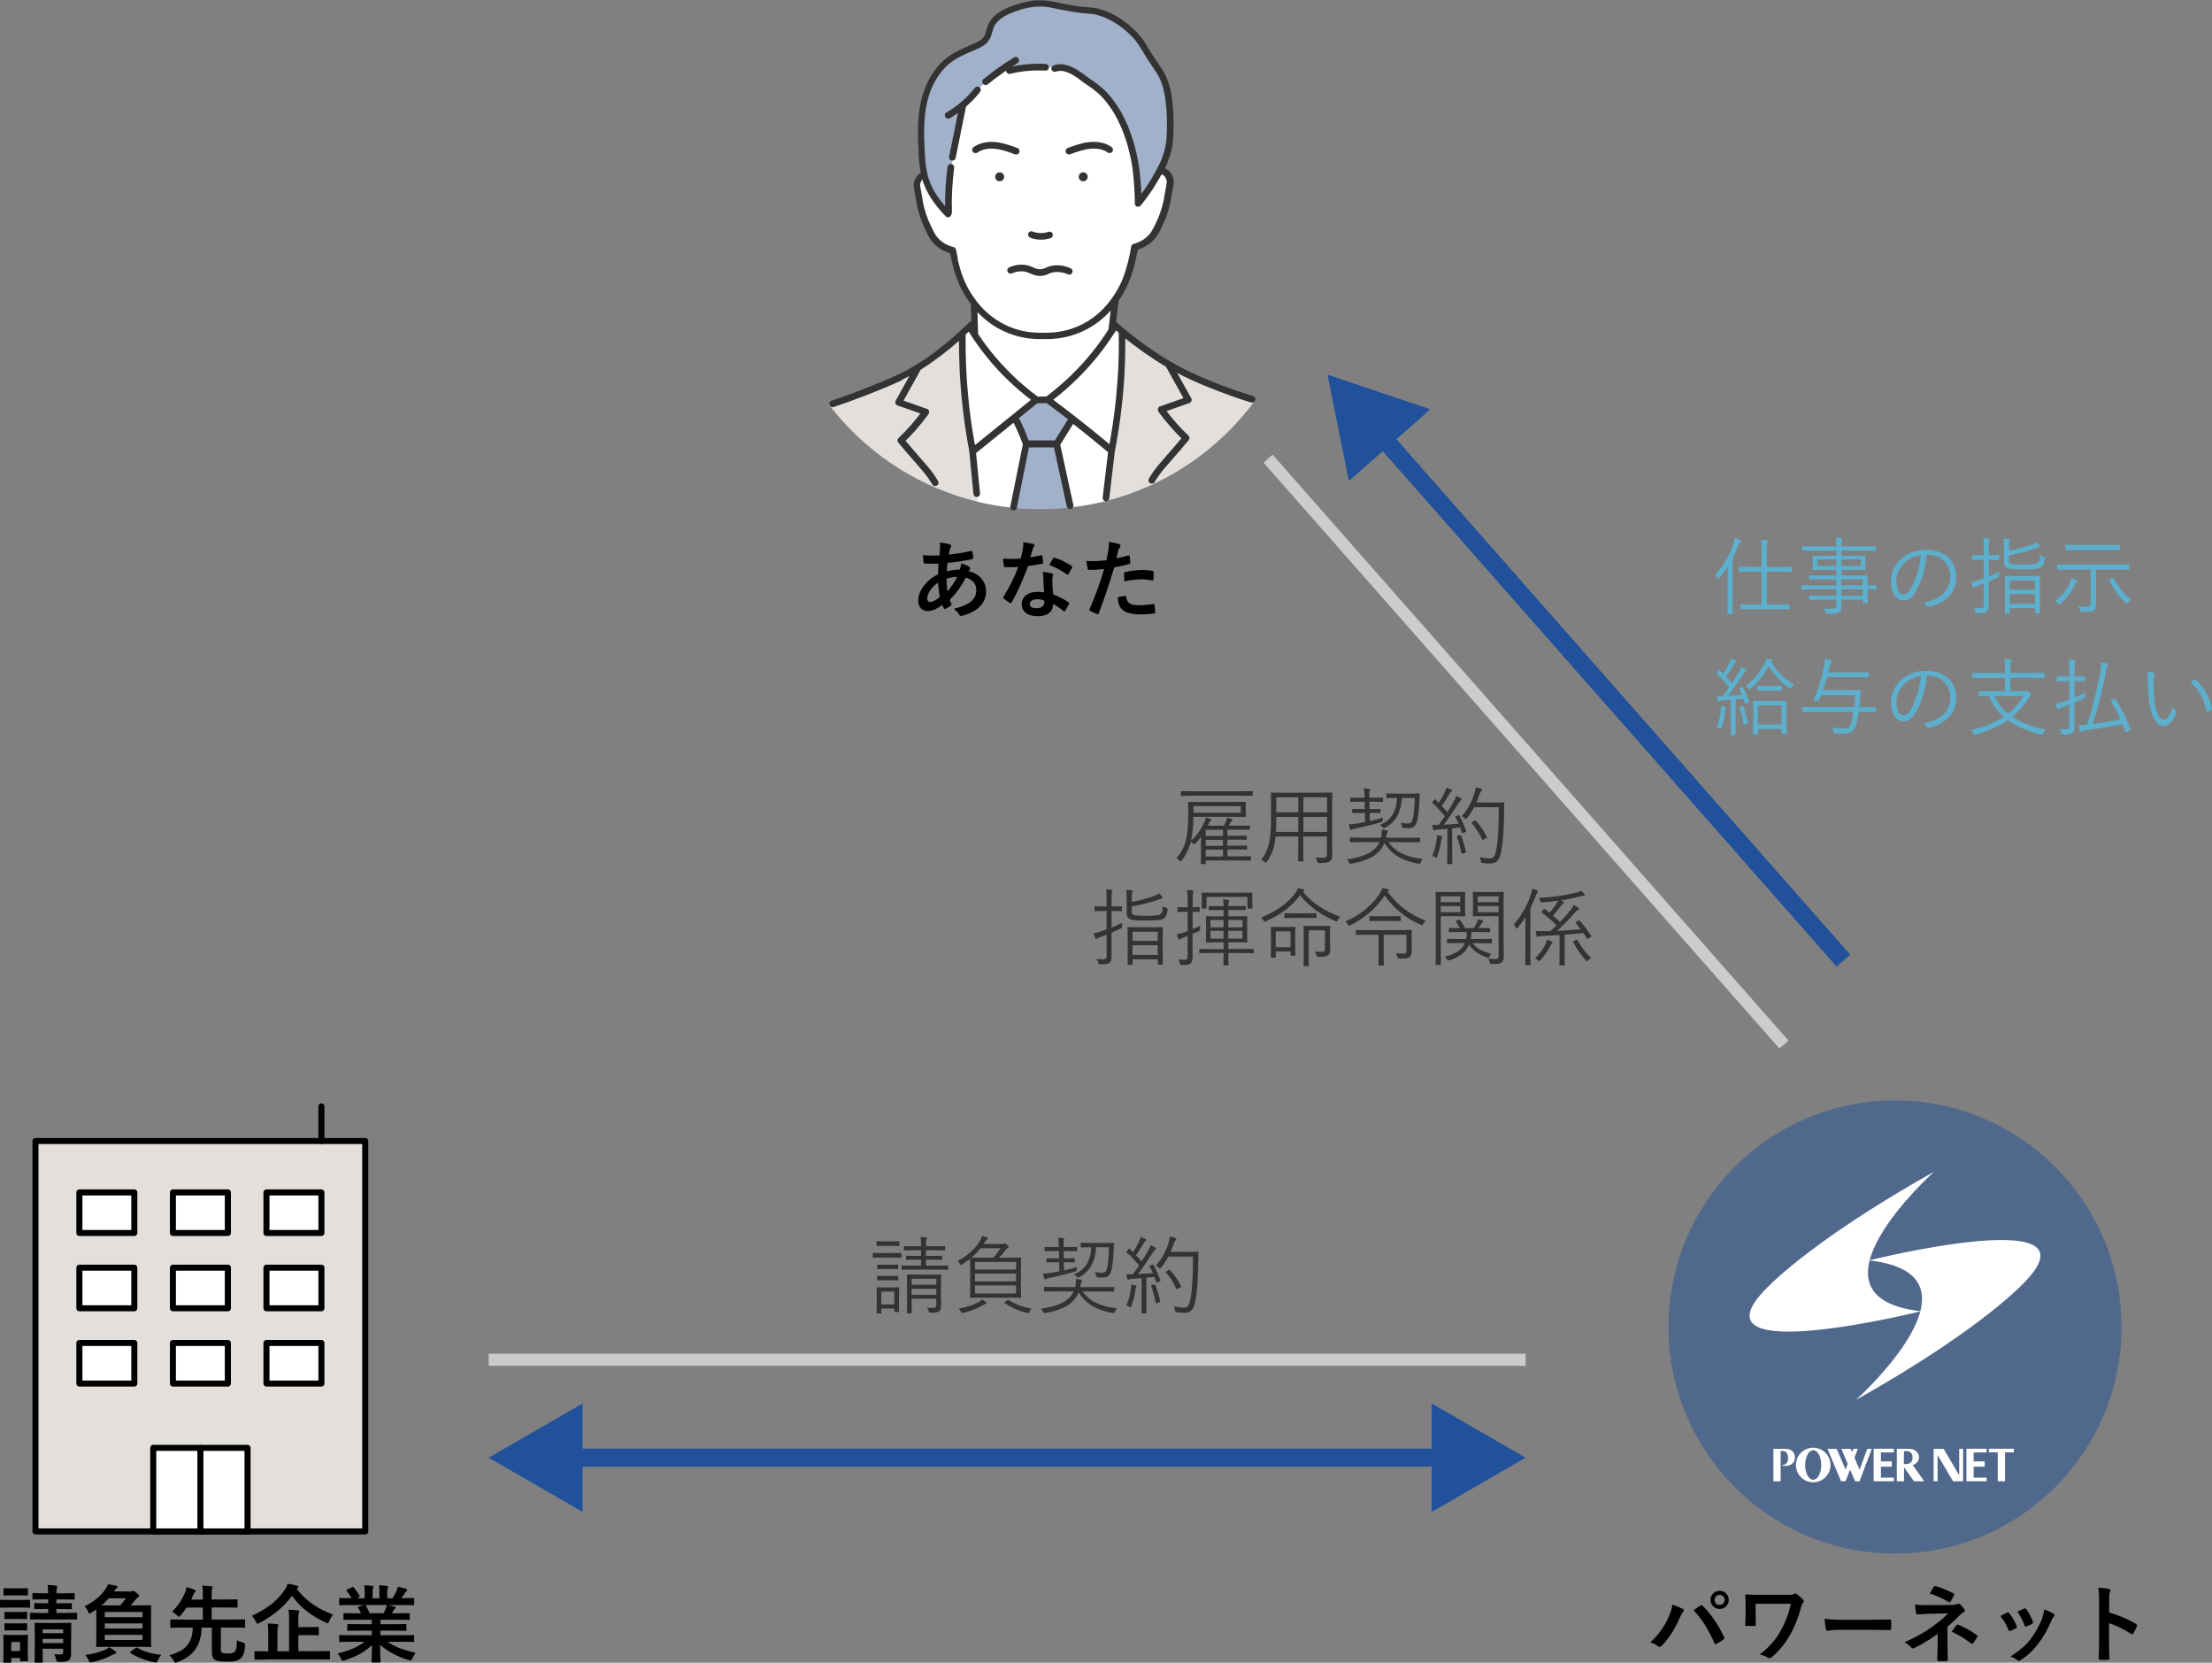 <?xml version="1.0" encoding="UTF-8"?>
<svg id="_レイヤー_2" data-name="レイヤー 2" xmlns="http://www.w3.org/2000/svg" viewBox="0 0 365.92 274.98">
  <rect x="0" y="0" width="365.92" height="274.98" fill="#808080" stroke="none"/>
  <defs>
    <style>
      .cls-1 {
        fill: #e3dfdc;
      }

      .cls-2 {
        fill: #fff;
      }

      .cls-3 {
        fill: #22519b;
      }

      .cls-4 {
        fill: #5cb0cd;
      }

      .cls-5 {
        fill: #22519b;
        opacity: .5;
      }

      .cls-6 {
        fill: #a1b1ca;
      }

      .cls-7 {
        fill: #333;
      }

      .cls-8 {
        fill: #ccc;
      }
    </style>
  </defs>
  <g id="_レイヤー_1-2" data-name="レイヤー 1">
    <g>
      <g>
        <g>
          <circle class="cls-5" cx="313.48" cy="219.46" r="37.47"/>
          <g>
            <path class="cls-2" d="M307.03,231.51s23.07-20.72,2.15-23.07c0,0,37.95-9.44,26.05,3.28,0,0-6.67,7.69-28.2,19.79Z"/>
            <path class="cls-2" d="M319.93,193.78s-23.07,20.72-2.15,23.07c0,0-37.95,9.44-26.05-3.28,0,0,6.67-7.69,28.2-19.79Z"/>
            <g>
              <polygon class="cls-2" points="324.1 239.6 324.1 243.98 321.52 239.6 320.52 239.6 319.91 239.6 319.87 239.6 319.87 244.97 320.52 244.97 320.52 240.63 323.08 244.97 324.1 244.97 324.68 244.97 324.74 244.97 324.74 239.6 324.1 239.6"/>
              <polygon class="cls-2" points="333.14 239.59 329.02 239.59 329.02 240.19 330.48 240.19 330.48 244.97 331.68 244.97 331.68 240.19 333.14 240.19 333.14 239.59"/>
              <polygon class="cls-2" points="328.63 240.2 328.63 239.59 325.3 239.59 325.3 239.69 325.3 240.2 325.3 244.37 325.3 244.97 326.49 244.97 328.63 244.97 328.63 244.37 326.49 244.37 326.49 242.56 328.31 242.56 328.31 241.68 326.49 241.68 326.49 240.2 328.63 240.2"/>
              <polygon class="cls-2" points="313.29 240.2 313.29 239.59 309.95 239.59 309.95 239.69 309.95 240.2 309.95 244.37 309.95 244.97 311.15 244.97 313.29 244.97 313.29 244.37 311.15 244.37 311.15 242.56 312.96 242.56 312.96 241.68 311.15 241.68 311.15 240.2 313.29 240.2"/>
              <path class="cls-2" d="M313.78,239.6v5.37h1.19v-2.32l1.65,2.32h1.7l-1.9-2.67c.6-.2,1.03-.71,1.03-1.31,0-.77-.72-1.39-1.59-1.39h-2.07ZM314.96,239.98h.48c.53,0,.94.41.94.94v.24c0,.53-.43.96-.96.96h-.48l.02-2.13Z"/>
              <path class="cls-2" d="M295.49,239.6h-1.38,0s-.74,0-.74,0v5.37h1.19v-5h.38c.53,0,.85.47.85,1.05v.27c0,.58-.39.98-.91.98v.15h.61c.88,0,1.44-.63,1.44-1.4s-.56-1.4-1.44-1.4Z"/>
              <path class="cls-2" d="M299.95,239.42c-1.58,0-2.86,1.28-2.86,2.86s1.28,2.86,2.86,2.86,2.86-1.28,2.86-2.86-1.28-2.86-2.86-2.86ZM299.95,244.72c-.74,0-1.33-1.09-1.33-2.44s.6-2.44,1.33-2.44,1.33,1.09,1.33,2.44-.6,2.44-1.33,2.44Z"/>
              <polygon class="cls-2" points="308.9 239.61 307.62 243.06 306.78 241.07 307.33 239.61 306.58 239.61 306.39 240.13 306.13 239.61 304.61 239.61 305.66 242.09 305.31 243.04 303.83 239.61 302.31 239.61 304.56 244.97 305.3 244.97 306.05 243.05 306.88 244.97 307.62 244.97 309.64 239.61 308.9 239.61"/>
            </g>
          </g>
        </g>
        <g>
          <path d="M276.02,267.44c.38-.85.59-1.57.63-2.07.71.25,1.34.5,1.74.71.13.06.17.14.17.22,0,.1-.06.2-.14.28-.15.15-.27.35-.49.85-.83,1.86-1.65,3.29-3,4.71-.13.14-.25.21-.39.21-.11,0-.21-.04-.32-.14-.28-.22-.73-.45-1.23-.6,1.47-1.3,2.48-2.9,3.04-4.17ZM281.26,265.54c.07-.06.14-.08.2-.08.07,0,.13.03.21.11,1.53,1.53,2.7,3.35,3.52,5.14.04.07.06.13.06.2,0,.08-.04.15-.14.22-.27.21-.71.5-1.16.74-.18.08-.28.06-.34-.13-1.04-2.34-2.07-3.98-3.46-5.45.5-.34.88-.6,1.12-.76ZM285.98,264.59c0,.84-.67,1.5-1.51,1.5s-1.51-.66-1.51-1.5.67-1.5,1.51-1.5,1.51.66,1.51,1.5ZM283.64,264.59c0,.48.35.83.83.83s.83-.35.83-.83-.35-.83-.83-.83-.83.35-.83.83Z"/>
          <path d="M290.44,266.97c0,.49,0,1.18.01,1.68,0,.22-.03.24-.25.25-.39.01-.84.01-1.23,0-.18,0-.27-.01-.27-.15.04-.56.07-1.19.07-1.78v-1.32c0-.81-.01-1.3-.06-1.82,0-.08.07-.14.18-.14.62.03,1.5.06,2.34.06h4.72c.5,0,.71-.06.85-.15.07-.06.13-.08.18-.08.08,0,.15.04.27.13.36.25.85.7,1.04.92.07.08.1.17.1.25s-.04.18-.13.27c-.18.21-.28.58-.35.83-.42,1.54-.97,3-1.71,4.33-.8,1.43-1.82,2.72-3.14,3.84-.11.11-.22.15-.34.15-.1,0-.18-.03-.28-.1-.42-.25-.78-.41-1.34-.53,1.68-1.29,2.68-2.45,3.54-4.05.74-1.34,1.22-2.56,1.61-4.33h-5.83v1.75Z"/>
          <path d="M304.42,269.53c-1.39,0-1.92.17-2.06.17-.17,0-.28-.08-.32-.29-.07-.32-.15-.98-.21-1.7.91.14,1.61.17,3.03.17h4.51c1.06,0,2.14-.03,3.22-.04.21-.01.25.03.25.2.03.42.03.9,0,1.32,0,.17-.06.22-.25.21-1.05-.01-2.09-.03-3.12-.03h-5.04Z"/>
          <path d="M322.17,272c0,1.25.04,2.17.04,2.52,0,.13-.1.18-.27.18-.38.03-.83.03-1.2,0-.17,0-.27-.06-.27-.2,0-.39.07-1.33.07-2.49v-1.81c-1.25.91-2.3,1.57-3.85,2.34-.08.04-.17.07-.24.07-.08,0-.18-.04-.28-.15-.34-.35-.63-.64-1.12-.85,1.93-.88,3.24-1.62,4.51-2.52,1.16-.83,1.99-1.53,2.72-2.27l-3.24.07c-.76.03-1.27.06-1.85.1-.15,0-.21-.08-.24-.27-.07-.32-.11-.84-.15-1.37.6.07,1.19.13,1.95.11l4.06-.04c.52,0,.78-.06.99-.15.08-.04.15-.06.21-.06.08,0,.15.03.24.11.22.18.55.62.7.83.06.08.08.17.08.24,0,.11-.07.2-.21.25-.15.07-.29.17-.45.32-.71.73-1.46,1.43-2.21,2.07v2.97ZM319.9,262.43c.08-.13.15-.17.29-.13,1.01.29,2.3.87,2.97,1.22.1.06.15.1.15.15,0,.04-.01.08-.06.14-.15.31-.34.66-.57,1.04-.06.1-.11.14-.18.14-.04,0-.1-.01-.15-.06-.7-.43-1.92-1.02-3.12-1.39.28-.45.53-.91.67-1.12ZM323.68,268.76c.1-.13.14-.11.28-.06.97.39,2.07,1,3.05,1.71.08.06.13.1.13.17,0,.04-.01.1-.06.17-.22.36-.41.67-.69,1.01-.06.07-.11.11-.17.11s-.11-.04-.2-.1c-.88-.71-1.78-1.26-3.15-1.93.31-.45.62-.87.8-1.08Z"/>
          <path d="M332.02,266.7c.15-.07.25-.06.36.1.49.62.94,1.33,1.21,2.07.03.1.06.15.06.21,0,.08-.06.13-.17.2-.34.2-.57.31-.9.43-.2.07-.28,0-.35-.2-.32-.81-.76-1.58-1.32-2.25.48-.27.81-.42,1.11-.56ZM339.71,266.88c.11.08.18.15.18.24s-.04.15-.15.25c-.21.18-.31.46-.42.71-.6,1.43-1.33,2.7-2.12,3.73-.92,1.18-1.69,1.92-2.89,2.7-.11.08-.22.15-.34.15-.07,0-.15-.03-.22-.1-.35-.28-.67-.43-1.19-.59,1.68-1.11,2.52-1.82,3.36-2.91.7-.91,1.48-2.28,1.89-3.38.18-.52.27-.83.32-1.49.59.18,1.22.43,1.57.67ZM334.85,266.03c.15-.07.25-.06.36.11.38.49.85,1.37,1.08,2.04.07.21.04.28-.14.38-.27.15-.57.29-.97.43-.15.06-.21-.01-.28-.21-.32-.83-.64-1.5-1.18-2.24.56-.27.88-.42,1.12-.52Z"/>
          <path d="M348.9,266.66c1.71.53,3.07,1.08,4.45,1.91.15.08.22.18.15.36-.18.46-.41.9-.6,1.22-.06.1-.11.15-.18.15-.04,0-.1-.01-.15-.07-1.29-.83-2.55-1.44-3.68-1.79v3.1c0,.91.03,1.74.06,2.75.01.17-.06.21-.25.21-.41.03-.84.03-1.25,0-.2,0-.27-.04-.27-.21.04-1.04.06-1.86.06-2.76v-6.89c0-1.05-.04-1.51-.14-2.07.64.04,1.34.11,1.75.22.2.04.27.13.27.24,0,.08-.04.2-.11.32-.1.18-.1.53-.1,1.32v2Z"/>
        </g>
      </g>
      <g>
        <path d="M157.11,90.04c.17.06.25.14.25.25,0,.1-.01.15-.07.22-.13.15-.17.35-.2.5-.04.25-.07.46-.11.7,1.29-.13,2.28-.28,3.64-.59.17-.04.21.01.24.14.07.29.14.64.14.95,0,.18-.14.25-.29.28-1.85.38-2.7.48-3.98.59-.06.59-.08.92-.1,1.42.55-.18,1.46-.29,2.14-.31.08-.22.22-.63.24-1.02.5.15,1.05.38,1.25.52.17.11.25.22.25.31,0,.06-.03.11-.08.17-.07.07-.11.15-.18.28,1.81.48,2.87,1.67,2.87,3.42,0,2.03-1.67,3.35-3.89,3.95-.31.08-.46.04-.62-.27-.1-.2-.38-.49-.83-.87,1.01-.21,2.09-.66,2.61-1.02.67-.49,1.12-1.09,1.12-2.1,0-1.12-.8-1.79-1.74-2.03-.81,1.54-1.64,2.65-2.65,3.67.07.25.15.41.25.63.08.18.03.25-.11.35-.32.24-.64.41-.84.49-.14.07-.2.07-.28-.07-.1-.17-.17-.34-.24-.55-.99.69-1.72,1.01-2.44,1.01-.95,0-1.56-.64-1.56-1.74,0-1.79,1.56-3.5,3.28-4.36.01-.6.04-1.22.07-1.75-.83.03-1.21.01-1.44.01-.41,0-.63,0-.8-.03-.15-.01-.24-.08-.25-.32-.04-.31-.04-.67-.07-1.06.9.1,1.67.07,2.72.06.06-.5.11-1.13.11-1.53,0-.21-.01-.41-.06-.63.81.1,1.29.2,1.64.32ZM153.39,99.03c0,.34.21.53.46.53.39,0,.91-.25,1.62-.81-.14-.84-.25-1.6-.28-2.41-1.08.77-1.81,1.78-1.81,2.69ZM158.36,95.39c-.5.01-1.15.11-1.79.32.01.73.06,1.39.17,2.1.57-.66,1.23-1.64,1.62-2.42Z"/>
        <path d="M172.21,91.82c.13-.04.18-.04.21.11.07.35.11.77.13,1.13,0,.13-.06.15-.17.17-.76.15-1.44.25-2.31.38-.9,2.37-1.72,4.3-2.73,6.01-.06.1-.1.14-.15.14-.04,0-.1-.03-.17-.07-.32-.2-.73-.49-.97-.71-.07-.06-.1-.1-.1-.15,0-.04.01-.1.07-.17,1.05-1.74,1.79-3.21,2.42-4.89-.53.03-.97.03-1.4.03-.31,0-.42,0-.77-.01-.14,0-.17-.04-.2-.22-.07-.27-.11-.73-.14-1.19.57.04.9.06,1.3.06.55,0,.97-.01,1.61-.07.17-.59.27-1.06.36-1.57.08-.49.08-.7.08-1.13.6.08,1.21.17,1.64.29.14.03.22.11.22.21,0,.11-.04.18-.13.27-.08.11-.14.24-.22.52-.1.34-.21.77-.34,1.19.55-.06,1.19-.18,1.74-.31ZM172.6,95.57c-.01-.38-.03-.6-.11-.99.69.07,1.05.13,1.53.27.13.03.2.1.2.22,0,.03-.03.13-.08.29-.06.17-.07.34-.06.57,0,.83.04,1.43.15,2.38,1.01.41,1.7.71,2.52,1.3.14.1.15.15.08.29-.21.43-.41.78-.64,1.13-.04.07-.08.1-.13.1s-.08-.03-.14-.08c-.62-.53-1.13-.84-1.71-1.18,0,1.4-1.01,2.04-2.61,2.04s-2.58-.78-2.58-1.99,1.01-2.04,2.59-2.04c.27,0,.66.01,1.11.08-.08-.9-.11-1.75-.13-2.41ZM171.6,99.1c-.7,0-1.25.28-1.25.81,0,.45.39.67,1.19.67.76,0,1.22-.41,1.22-.99,0-.13,0-.2-.01-.28-.34-.11-.71-.21-1.15-.21ZM174.21,92.36c.08-.14.15-.15.29-.1.83.22,1.93.78,2.75,1.32.08.06.13.1.13.15,0,.04-.01.1-.06.17-.14.31-.39.74-.59,1.04-.04.07-.08.1-.13.1s-.07-.01-.13-.06c-.83-.56-1.83-1.18-2.9-1.53.24-.42.45-.84.63-1.09Z"/>
        <path d="M186.66,91.87c.15-.04.21.03.22.14.04.31.08.71.1,1.01.01.18-.03.22-.21.27-.87.24-1.58.39-2.44.53-.95,3.11-1.67,5.25-2.56,7.58-.07.2-.15.18-.31.14-.14-.06-.83-.35-1.12-.52-.11-.07-.15-.18-.11-.28,1.06-2.45,1.74-4.3,2.42-6.64-.81.08-1.79.15-2.45.15-.21,0-.27-.04-.29-.22-.06-.29-.13-.77-.2-1.27.29.04.46.04,1.04.04.7,0,1.46-.04,2.27-.14.14-.56.25-1.18.35-1.75.06-.42.08-.84.08-1.29.74.11,1.32.21,1.76.39.11.04.15.14.15.22,0,.06,0,.13-.07.22-.11.2-.22.34-.29.56-.14.5-.24.98-.34,1.33.55-.1,1.3-.28,1.99-.48ZM186.11,98.57c.14,0,.2.06.21.2.11,1.02.8,1.32,2.14,1.32.78,0,1.79-.13,2.35-.2.11-.01.15.01.17.13.06.36.11.84.11,1.22.01.17,0,.21-.22.22-.48.07-1.39.15-1.91.15-1.83,0-2.79-.25-3.42-.91-.45-.45-.6-1.11-.63-1.92.43-.11,1.01-.21,1.19-.21ZM185.96,94.86c0-.2.04-.24.25-.28.88-.18,1.92-.32,2.73-.32.55,0,1.15.06,1.64.14.2.03.24.04.24.21.03.35.03.74.01,1.12,0,.24-.07.29-.27.25-.49-.1-1.13-.17-1.74-.17-.84,0-1.91.14-2.82.32-.03-.49-.06-.99-.06-1.27Z"/>
      </g>
      <rect class="cls-8" x="80.84" y="223.88" width="171.54" height="2"/>
      <g>
        <rect class="cls-3" x="93.76" y="239.57" width="145.7" height="3"/>
        <polygon class="cls-3" points="96.38 250.05 80.84 241.07 96.38 232.1 96.38 250.05"/>
        <polygon class="cls-3" points="236.84 250.05 252.38 241.07 236.84 232.1 236.84 250.05"/>
      </g>
      <g>
        <path class="cls-7" d="M149.12,207.88c0,.11-.01.13-.11.13-.07,0-.41-.03-1.47-.03h-1.58c-1.06,0-1.4.03-1.47.03-.1,0-.11-.01-.11-.13v-.57c0-.1.01-.11.11-.11.07,0,.41.03,1.47.03h1.58c1.06,0,1.4-.03,1.47-.03.1,0,.11.01.11.11v.57ZM148.7,214.9c0,1.64.03,1.9.03,1.97,0,.1-.01.11-.11.11h-.57c-.1,0-.11-.01-.11-.11v-.46h-2.14v.7c0,.1-.01.11-.11.11h-.57c-.1,0-.11-.01-.11-.11,0-.07.03-.34.03-2.04v-.85c0-.85-.03-1.15-.03-1.22,0-.1.01-.11.11-.11.07,0,.35.03,1.23.03h1.04c.9,0,1.16-.03,1.25-.03.1,0,.11.01.11.11,0,.06-.03.35-.03.99v.91ZM148.78,205.95c0,.1-.01.11-.11.11-.08,0-.34-.03-1.23-.03h-1.09c-.9,0-1.16.03-1.23.03-.1,0-.11-.01-.11-.11v-.56c0-.1.01-.11.11-.11.07,0,.34.03,1.23.03h1.09c.9,0,1.15-.03,1.23-.03.1,0,.11.01.11.11v.56ZM148.59,209.79c0,.1-.01.11-.13.11-.07,0-.29-.03-1.15-.03h-.94c-.85,0-1.09.03-1.16.03-.1,0-.11-.01-.11-.11v-.55c0-.1.01-.11.11-.11.07,0,.31.03,1.16.03h.94c.85,0,1.08-.03,1.15-.03.11,0,.13.01.13.11v.55ZM148.59,211.65c0,.1-.01.11-.13.11-.07,0-.29-.03-1.15-.03h-.94c-.85,0-1.09.03-1.16.03-.1,0-.11-.01-.11-.11v-.55c0-.1.01-.11.11-.11.07,0,.31.03,1.16.03h.94c.85,0,1.08-.03,1.15-.03.11,0,.13.01.13.11v.55ZM147.93,213.6h-2.14v2.13h2.14v-2.13ZM156.85,209.89c0,.1-.01.1-.1.1-.07,0-.53-.03-1.91-.03h-3.7c-1.37,0-1.83.03-1.9.03-.1,0-.11,0-.11-.1v-.5c0-.1.01-.11.11-.11.07,0,.53.03,1.9.03h1.23v-.99h-.71c-1.21,0-1.6.03-1.68.03-.1,0-.11-.01-.11-.11v-.46c0-.1.01-.11.11-.11.08,0,.48.03,1.68.03h.71v-.94h-.94c-1.29,0-1.72.03-1.79.03-.1,0-.11-.01-.11-.11v-.49c0-.1.01-.11.11-.11.07,0,.5.03,1.79.03h.94c0-.7-.03-1.12-.1-1.54.35.01.63.03.9.07.1.01.17.07.17.13,0,.08-.03.15-.08.28-.07.17-.08.41-.08,1.06h1.26c1.29,0,1.72-.03,1.81-.03.1,0,.11.01.11.11v.49c0,.1-.01.11-.11.11-.08,0-.52-.03-1.81-.03h-1.26v.94h.87c1.22,0,1.6-.03,1.67-.03.11,0,.13.01.13.11v.46c0,.1-.01.11-.13.11-.07,0-.45-.03-1.67-.03h-.87v.99h1.67c1.37,0,1.83-.03,1.91-.03.08,0,.1.01.1.11v.5ZM153.94,210.81c1.18,0,1.57-.03,1.64-.03.1,0,.11.01.11.11,0,.08-.03.56-.03,1.64v1.5c0,.74.01,1.49.01,1.89,0,.43-.06.74-.29.92-.25.18-.59.27-1.39.25-.27,0-.28,0-.36-.28-.06-.17-.14-.35-.29-.55.32.03.63.04.95.04.55,0,.6-.15.6-.52v-1.01h-4.08v.53c0,1.27.03,1.72.03,1.79,0,.08-.01.1-.11.1h-.6c-.1,0-.11-.01-.11-.1s.03-.46.03-1.76v-2.89c0-1.08-.03-1.49-.03-1.57,0-.1.01-.11.11-.11.07,0,.48.03,1.65.03h2.16ZM154.89,211.48h-4.08v.99h4.08v-.99ZM154.89,213.14h-4.08v1h4.08v-1Z"/>
        <path class="cls-7" d="M168.89,212.94c0,1.11.03,1.51.03,1.58,0,.1-.01.11-.11.11-.08,0-.57-.03-1.97-.03h-4.31c-1.4,0-1.89.03-1.96.03-.1,0-.11-.01-.11-.11,0-.07.03-.48.03-1.58v-3.25c0-.87-.03-1.32-.03-1.5-.39.31-.81.62-1.29.91-.1.06-.15.1-.21.1s-.08-.07-.17-.21c-.1-.18-.27-.35-.38-.45,1.6-.81,2.83-1.99,3.56-3.1.29-.48.42-.79.49-1.02.35.07.53.13.8.21.11.04.15.11.15.18s-.06.13-.11.17c-.1.07-.2.14-.31.32l-.28.43h3.05c.17,0,.22-.01.29-.04.06-.03.08-.04.14-.04.07,0,.15.04.39.22.21.18.27.27.27.35,0,.07-.07.13-.17.18-.1.06-.22.18-.35.35-.31.39-.67.83-1.05,1.25h1.56c1.4,0,1.89-.03,1.97-.03.1,0,.11.01.11.11,0,.07-.03.49-.03,1.6v3.25ZM163.06,215.63c-.13.03-.25.11-.42.2-.84.49-2.04,1.02-3.29,1.29q-.28.06-.38-.15c-.11-.25-.22-.41-.38-.56,1.47-.27,2.55-.64,3.36-1.11.18-.11.35-.24.48-.39.22.11.45.25.66.41.1.07.14.13.14.18,0,.07-.07.11-.17.14ZM162.18,206.44c-.46.59-.94,1.09-1.48,1.55.22,0,.76.01,1.82.01h1.79c.46-.5.85-1.02,1.22-1.57h-3.35ZM168.08,208.7h-6.79v1.26h6.79v-1.26ZM168.08,210.62h-6.79v1.29h6.79v-1.29ZM168.08,212.58h-6.79v1.33h6.79v-1.33ZM166.65,215.01c.11-.08.14-.08.21-.03,1.02.69,2.31,1.18,3.78,1.43-.13.15-.25.34-.36.57-.1.2-.1.21-.38.15-1.26-.29-2.69-.92-3.68-1.62-.1-.07-.08-.1.07-.22l.36-.28Z"/>
        <path class="cls-7" d="M179.09,213.57c1.23,1.78,3.17,2.51,5.7,2.8-.13.13-.27.32-.35.55-.1.27-.11.27-.38.22-2.33-.39-4.4-1.36-5.62-3.42-.85,2.14-3.07,3-5.48,3.42-.27.04-.28.06-.41-.21-.1-.2-.22-.38-.36-.49,2.52-.38,4.61-1.05,5.42-2.87h-2.89c-1.36,0-1.82.03-1.89.03-.1,0-.11-.01-.11-.11v-.56c0-.1.01-.11.11-.11.07,0,.53.03,1.89.03h3.14c.13-.55.14-.94.1-1.34.35.03.59.06.81.1.11.03.21.08.21.14,0,.08-.06.18-.11.31-.06.13-.07.31-.17.8h3.63c1.36,0,1.81-.03,1.89-.03.1,0,.11.01.11.11v.56c0,.1-.01.11-.11.11-.08,0-.53-.03-1.89-.03h-3.25ZM176.03,210.1c.74-.17,1.51-.36,2.2-.59-.06.11-.08.24-.1.43q-.01.28-.27.35c-1.4.42-3.01.8-4.27,1.05-.32.07-.45.13-.52.17-.07.04-.13.07-.18.07-.07,0-.11-.04-.14-.14-.07-.22-.14-.49-.2-.8.41-.01.91-.07,1.36-.14.38-.06.84-.15,1.33-.25l-.03-1.5h-.56c-1.04,0-1.34.03-1.43.03-.1,0-.11-.01-.11-.11v-.48c0-.1.01-.11.11-.11.08,0,.39.03,1.43.03h.55l-.03-1.21h-.69c-1.15,0-1.51.03-1.58.03-.1,0-.11-.01-.11-.11v-.5c0-.1.01-.11.11-.11.07,0,.43.03,1.58.03h.67v-.18c-.01-.52-.03-.98-.14-1.37.31.01.6.04.87.08.1.01.17.06.17.13s-.03.15-.06.22c-.06.11-.06.28-.04.92v.2h.57c1.15,0,1.5-.03,1.57-.03.1,0,.11.01.11.11v.5c0,.1-.01.11-.11.11-.07,0-.42-.03-1.57-.03h-.56l.03,1.21h.27c1.04,0,1.36-.03,1.43-.03.1,0,.11.01.11.11v.48c0,.1-.01.11-.11.11-.07,0-.39-.03-1.43-.03h-.25v1.34ZM182.54,205.56c1.16,0,1.53-.03,1.61-.03.1,0,.14.04.13.14-.03.24-.04.42-.04.64-.03,1.54-.2,3.38-.49,4.12-.2.57-.67.85-1.27.85-.25,0-.56-.01-.88-.04q-.25-.03-.29-.32c-.03-.2-.1-.41-.18-.55.43.08.81.13,1.15.13.42,0,.64-.14.74-.42.25-.7.41-2.16.43-3.81h-2.12c-.14,2.25-.95,3.99-2.8,4.94-.1.06-.15.1-.21.1s-.1-.06-.21-.2c-.13-.15-.28-.27-.45-.36,1.76-.69,2.75-2.06,2.86-4.48h-.04c-1.16,0-1.51.03-1.6.03-.1,0-.11-.01-.11-.11v-.55c0-.1.01-.11.11-.11.08,0,.43.03,1.6.03h2.07Z"/>
        <path class="cls-7" d="M190.57,209.17c.15-.07.2-.06.25.03.46.81.85,1.72,1.12,2.52.04.13.03.17-.15.22l-.32.1c-.17.06-.2.04-.22-.06-.08-.27-.17-.55-.27-.81l-1.34.14v3.75c0,1.53.03,1.97.03,2.04,0,.08-.01.1-.11.1h-.63c-.1,0-.11-.01-.11-.1s.03-.52.03-2.04v-3.68l-1.54.11c-.32.03-.43.06-.53.11-.06.03-.1.06-.15.06-.07,0-.11-.07-.14-.18-.06-.21-.1-.49-.14-.77.29.03.63.04.88.04h.17c.36-.48.71-.97,1.05-1.46-.66-.78-1.3-1.5-2.06-2.16-.1-.08-.08-.11.04-.25l.24-.29c.11-.13.14-.13.22-.04l.53.52c.35-.55.63-1.02.92-1.58.25-.48.32-.73.36-.95.25.1.56.24.78.35.11.06.15.13.15.18s-.06.11-.13.15c-.08.06-.15.14-.24.29-.5.84-.87,1.42-1.34,2.09.32.32.63.66.94,1.02.32-.52.63-1.02.91-1.5.34-.6.48-.9.56-1.19.27.11.55.25.77.39.1.06.13.1.13.17s-.06.13-.14.18c-.14.1-.25.25-.49.62-.77,1.23-1.57,2.4-2.34,3.42.77-.04,1.64-.1,2.47-.17-.17-.38-.35-.74-.55-1.08-.06-.1-.04-.13.14-.2l.25-.1ZM187.94,212.86c-.04.07-.07.17-.1.41-.13.94-.34,1.84-.69,2.73-.04.14-.07.2-.13.2-.04,0-.11-.04-.21-.11-.13-.1-.35-.18-.48-.21.43-.99.6-1.71.76-2.76.04-.27.04-.45.03-.67.25.03.5.07.69.11.14.03.2.08.2.14,0,.07-.04.11-.07.17ZM190.88,212.44c.15-.04.18-.03.24.08.29.7.64,1.85.8,2.65.01.11,0,.15-.17.21l-.34.1c-.2.06-.21.04-.24-.07-.15-.84-.46-2-.73-2.69-.04-.11-.03-.15.14-.2l.29-.08ZM196.62,207.04c1.09,0,1.43-.03,1.51-.03.1,0,.13.03.13.13-.03.35-.03.71-.03,1.06-.03,2.96-.15,5.03-.45,6.79-.24,1.37-.66,2.1-1.75,2.12-.38,0-.85-.01-1.3-.07-.28-.03-.29-.04-.35-.34-.04-.22-.13-.45-.22-.63.84.14,1.3.2,1.82.2.6,0,.83-.67.98-1.58.29-1.71.39-3.82.39-6.88h-4.09c-.31.6-.7,1.22-1.18,1.82-.08.11-.14.15-.2.15s-.11-.04-.21-.14c-.14-.14-.29-.27-.45-.34,1.12-1.26,1.68-2.51,2.03-3.57.14-.43.24-.84.27-1.23.36.07.67.15.87.22.13.04.2.1.2.17,0,.08-.01.13-.13.25-.08.08-.24.32-.35.67-.13.39-.29.8-.48,1.22h2.98ZM193.35,210.04c.13-.08.15-.07.21,0,.73.79,1.34,1.74,1.81,2.66.06.11.04.14-.11.22l-.39.22c-.18.11-.21.11-.27,0-.46-1.05-1.01-1.85-1.7-2.68-.07-.08-.07-.11.1-.22l.35-.21Z"/>
      </g>
      <g>
        <path class="cls-4" d="M32.94,192.95c-1.27,0-1.71.03-1.79.03-.14,0-.14-.01-.14-.15v-1.09c0-.15,0-.17.14-.17.08,0,.52.03,1.79.03h3.42v-.85c0-.74-.01-1.22-.1-1.7.52.01,1.04.04,1.53.1.14.01.2.08.2.15,0,.13-.03.24-.07.36-.06.18-.07.53-.07,1.05v.88h3.36c1.28,0,1.71-.03,1.79-.03.14,0,.15.01.15.17v1.09c0,.14-.01.15-.15.15-.08,0-.52-.03-1.79-.03h-3.24c.28.94.67,1.78,1.16,2.55.53-.46,1.04-.95,1.53-1.54.18-.21.32-.42.45-.67.46.29.84.58,1.09.8.14.13.17.2.17.28,0,.1-.08.17-.2.22-.17.08-.38.24-.71.57-.48.49-.97.92-1.57,1.4.95,1.16,2.17,2.1,3.61,2.84-.27.27-.53.62-.76,1.01-.13.22-.18.32-.27.32-.07,0-.17-.07-.32-.17-2.19-1.4-3.59-3.18-4.38-5.55.04,1.78.1,3.54.1,5.14,0,.64-.11,1.02-.53,1.27-.34.21-.78.29-1.93.31-.43.01-.41,0-.53-.42-.13-.41-.29-.81-.52-1.08.45.04.8.07,1.09.07.74,0,.91-.08.91-.53v-6.84h-3.42ZM35.75,197.35q.1.43-.25.7c-1.08.8-2.1,1.44-3.05,1.98-.21.11-.34.22-.41.28-.08.1-.15.14-.22.14-.08,0-.15-.07-.21-.18-.18-.32-.42-.81-.6-1.28.42-.13.78-.29,1.13-.46,1.13-.57,2.33-1.3,3.47-2.17.01.28.07.66.14.99ZM32.84,193.49c.13-.13.15-.14.28-.06.62.42,1.42,1.13,1.93,1.72.06.06.08.1.08.14,0,.03-.03.07-.08.14l-.77.79c-.14.14-.18.18-.28.06-.5-.66-1.21-1.34-1.86-1.83-.07-.06-.1-.08-.1-.11,0-.04.04-.08.13-.17l.67-.67ZM39.84,189.17c.13-.1.17-.08.32,0,.52.34,1.08.85,1.55,1.34.08.07.1.14-.08.28l-.67.56c-.07.06-.13.1-.17.1s-.08-.04-.14-.11c-.39-.49-.97-1.01-1.49-1.4-.11-.08-.11-.11.04-.24l.63-.53Z"/>
        <path class="cls-4" d="M56.74,201.27c-.11.24-.15.34-.25.34-.07,0-.15-.06-.32-.17-2.68-1.72-4.3-4.12-4.94-6.7-.74,2.96-2.51,5.25-5.07,6.71-.15.08-.25.14-.32.14-.1,0-.15-.1-.28-.34-.24-.39-.52-.69-.81-.94,3.68-1.71,5.48-5.21,5.45-9.13-.01-.62-.03-1.21-.1-1.82.55.03,1.22.1,1.72.17.18.03.27.11.27.22,0,.15-.07.24-.14.35-.08.14-.11.48-.11.92-.01.17-.01.34-.01.5.6,4.1,2.37,6.82,5.71,8.64-.32.31-.59.69-.78,1.09Z"/>
      </g>
      <g>
        <path class="cls-4" d="M285.79,95.62c0-.5.01-1.25.03-1.89-.43.67-.91,1.33-1.43,1.93-.07.08-.13.13-.17.13s-.08-.06-.13-.15c-.11-.28-.22-.45-.35-.57,1.37-1.57,2.42-3.33,3.03-5.17.11-.35.18-.67.2-.94.34.1.63.2.88.31.11.06.15.1.15.17,0,.08-.06.15-.13.21-.08.07-.14.18-.27.5-.28.71-.6,1.44-.98,2.17v6.93c0,1.49.03,2.13.03,2.2,0,.1-.01.11-.11.11h-.67c-.1,0-.11-.01-.11-.11,0-.07.03-.71.03-2.2v-3.63ZM296.42,94.46c0,.1-.01.11-.1.11-.07,0-.55-.03-1.98-.03h-2.06v5.43h1.72c1.39,0,1.85-.03,1.92-.03.1,0,.11.01.11.11v.6c0,.11-.01.13-.11.13-.07,0-.53-.03-1.92-.03h-4.05c-1.39,0-1.85.03-1.93.03s-.1-.01-.1-.13v-.6c0-.1.01-.11.1-.11s.55.03,1.93.03h1.46v-5.43h-1.72c-1.42,0-1.88.03-1.96.03-.1,0-.11-.01-.11-.11v-.62c0-.1.01-.11.11-.11.08,0,.55.03,1.96.03h1.72v-2.56c0-1-.01-1.42-.1-1.93.36.01.69.04.97.08.1.01.15.06.15.13s-.03.14-.06.24c-.06.17-.1.52-.1,1.46v2.59h2.06c1.43,0,1.91-.03,1.98-.03.08,0,.1.01.1.11v.62Z"/>
        <path class="cls-4" d="M310.42,97.37c0,.1-.01.11-.1.11-.07,0-.43-.01-1.37-.03v.9c0,.88.03,1.19.03,1.26,0,.1-.01.11-.11.11h-.62c-.1,0-.11-.01-.11-.11v-.43h-3.53c0,.39.01.74.01,1.02,0,.62-.1.87-.39,1.06-.31.2-.81.25-1.89.25-.27,0-.27-.01-.35-.27-.08-.22-.18-.42-.34-.63.49.06.76.07,1.23.06.76,0,.9-.11.9-.67v-.83h-2.41c-1.43,0-1.89.03-1.97.03-.1,0-.11-.01-.11-.11v-.49c0-.1.01-.11.11-.11.08,0,.55.03,1.97.03h2.41v-1.06h-3.85c-1.3,0-1.74.03-1.81.03-.1,0-.11-.01-.11-.11v-.49c0-.1.01-.11.11-.11.07,0,.5.03,1.81.03h3.85v-.98h-2.41c-1.42,0-1.89.03-1.97.03-.1,0-.11-.01-.11-.1v-.5c0-.1.01-.11.11-.11.08,0,.56.03,1.97.03h2.41v-.95h-1.85c-1.4,0-1.91.03-1.98.03-.1,0-.11-.01-.11-.13,0-.07.03-.22.03-.77v-.59c0-.53-.03-.69-.03-.77,0-.1.01-.11.11-.11.07,0,.57.03,1.98.03h1.85v-.87h-3.75c-1.32,0-1.76.03-1.83.03-.1,0-.11-.01-.11-.11v-.52c0-.1.01-.11.11-.11.07,0,.52.03,1.83.03h3.75c0-.73-.01-1.11-.1-1.46.35,0,.62.03.91.07.1.01.17.06.17.11,0,.11-.04.17-.08.27-.06.14-.07.36-.07.98v.03h3.75c1.32,0,1.75-.03,1.83-.03.1,0,.11.01.11.11v.52c0,.1-.01.11-.11.11-.08,0-.52-.03-1.83-.03h-3.75v.87h1.9c1.42,0,1.91-.03,1.99-.03.1,0,.11.01.11.11,0,.08-.03.24-.03.77v.59c0,.55.03.7.03.77,0,.11-.01.13-.11.13-.08,0-.57-.03-1.99-.03h-1.9v.95h2.25c1.43,0,1.93-.03,2-.03.1,0,.11.01.11.11,0,.07-.03.36-.03,1.25v.31c.94,0,1.3-.03,1.37-.03.08,0,.1.01.1.11v.49ZM303.78,92.51h-3.14v1.08h3.14v-1.08ZM307.82,92.51h-3.21v1.08h3.21v-1.08ZM308.14,95.82h-3.53v.98h3.53v-.98ZM308.14,97.46h-3.53v1.06h3.53v-1.06Z"/>
        <path class="cls-4" d="M318.75,91.74c-.25,2.37-.97,4.69-1.85,6.12-.6,1.02-1.23,1.44-2.06,1.44-1.05,0-2.04-1.15-2.04-3.18,0-1.29.59-2.66,1.62-3.63,1.04-.97,2.44-1.55,4.2-1.55,3.14,0,5,1.83,5,4.51,0,2.28-1.42,4.12-4.46,4.89-.17.04-.27.01-.36-.15-.08-.14-.27-.35-.55-.52,2.77-.55,4.37-2.05,4.37-4.38,0-2.07-1.61-3.54-3.61-3.54h-.27ZM315.04,93.09c-.94.92-1.34,2.07-1.34,3.03,0,1.53.63,2.19,1.13,2.19.48,0,.9-.31,1.3-1.02.71-1.26,1.46-3.43,1.64-5.48-1.09.14-2.06.62-2.73,1.29Z"/>
        <path class="cls-4" d="M329,95.33c.59-.25,1.2-.52,1.75-.8-.01.15-.03.36-.03.57,0,.27,0,.28-.27.41-.45.21-.94.43-1.46.66v1.76c0,.77.01,1.6.01,2.13,0,.64-.1.9-.36,1.09-.27.21-.55.25-1.47.25-.28,0-.32-.01-.39-.28-.06-.22-.17-.45-.28-.6.35.03.7.04,1.16.04.39,0,.52-.14.52-.63v-3.43c-.34.13-.67.25-1.01.36-.31.11-.45.2-.52.27-.06.06-.13.08-.18.08s-.11-.03-.15-.13c-.1-.25-.18-.49-.27-.8.39-.07.73-.17,1.23-.34.27-.08.57-.2.9-.32v-3.04h-.49c-1.01,0-1.32.03-1.4.03-.1,0-.11-.01-.11-.11v-.6c0-.1.01-.11.11-.11.08,0,.39.03,1.4.03h.49v-1.12c0-.84,0-1.25-.08-1.71.34.01.62.04.88.08.11.01.17.07.17.13,0,.1-.04.17-.08.27-.06.15-.07.41-.07,1.22v1.13h.21c1.02,0,1.32-.03,1.4-.03.1,0,.11.01.11.11v.6c0,.1-.01.11-.11.11-.08,0-.38-.03-1.4-.03h-.21v2.73ZM332.33,92.65c0,.39.2.53.49.62.2.04.7.11,1.99.11,1.09,0,1.95-.06,2.24-.25.32-.21.38-.55.42-1.37.17.14.34.24.55.31.25.1.27.11.24.36-.1.81-.28,1.13-.64,1.39-.45.29-1.47.34-2.86.34-1.55,0-2.1-.03-2.48-.15-.46-.14-.78-.41-.78-1.05v-2.45c0-.63-.01-1.05-.07-1.43.31.01.6.06.87.08.13.01.2.07.2.13,0,.1-.04.15-.08.25-.06.13-.07.22-.07.92v.64c1.4-.28,2.83-.69,3.61-.98.42-.15.71-.34.85-.48.24.2.41.38.55.55.07.08.08.13.08.2,0,.1-.08.14-.28.17-.15.03-.31.1-.59.2-1.04.38-2.58.78-4.23,1.08v.83ZM337.46,98.62c0,2.27.03,2.63.03,2.72s-.01.1-.11.1h-.63c-.1,0-.11-.01-.11-.1v-.76h-4.16v.81c0,.1-.01.11-.11.11h-.62c-.1,0-.11-.01-.11-.11,0-.07.03-.45.03-2.73v-1.42c0-1.42-.03-1.81-.03-1.89,0-.1.01-.11.11-.11.08,0,.49.03,1.68.03h2.28c1.19,0,1.6-.03,1.67-.03.1,0,.11.01.11.11,0,.08-.03.48-.03,1.69v1.57ZM336.63,96.01h-4.16v1.51h4.16v-1.51ZM336.63,98.24h-4.16v1.6h4.16v-1.6Z"/>
        <path class="cls-4" d="M343.51,96.27c-.08.08-.24.41-.31.55-.46.95-1.29,2.09-2.27,2.97-.1.08-.15.14-.21.14s-.11-.06-.22-.15c-.15-.14-.36-.28-.56-.36,1.02-.74,1.89-1.86,2.28-2.61.22-.42.39-.9.42-1.23.29.08.64.21.87.31.08.04.14.11.14.17,0,.08-.07.15-.14.22ZM352.23,94.12c0,.1-.01.11-.11.11-.08,0-.53-.03-1.86-.03h-3.52v3.91c0,.64.03,1.3.03,1.79s-.1.77-.36.99c-.29.24-.76.31-1.97.31q-.28,0-.35-.28c-.07-.27-.17-.49-.29-.67.48.06.87.07,1.25.07.62,0,.8-.18.8-.63v-5.49h-3.59c-1.33,0-1.78.03-1.85.03-.1,0-.11-.01-.11-.11v-.67c0-.1.01-.11.11-.11.07,0,.52.03,1.85.03h8.01c1.33,0,1.78-.03,1.86-.03.1,0,.11.01.11.11v.67ZM350.73,90.89c0,.1-.01.11-.11.11-.07,0-.55-.03-1.98-.03h-4.89c-1.43,0-1.9.03-1.97.03-.1,0-.11-.01-.11-.11v-.67c0-.1.01-.11.11-.11.07,0,.55.03,1.97.03h4.89c1.43,0,1.91-.03,1.98-.03.1,0,.11.01.11.11v.67ZM349.45,95.62c.17-.08.2-.07.24.03.74,1.48,1.61,2.55,2.87,3.54-.17.11-.38.29-.53.49-.1.13-.14.18-.2.18-.04,0-.1-.06-.2-.15-1.08-1.05-1.99-2.23-2.7-3.74-.04-.1-.03-.11.15-.2l.36-.15Z"/>
        <path class="cls-4" d="M288.09,113.62c.15-.07.18-.07.24.03.43.81.73,1.57,1.01,2.38.03.1.01.13-.15.2l-.29.13c-.18.07-.2.07-.24-.06l-.25-.76c-.42.06-.85.1-1.29.14v3.74c0,1.53.01,1.98.01,2.05,0,.1-.01.1-.1.1h-.63c-.1,0-.11,0-.11-.1,0-.08.03-.52.03-2.05v-3.67c-.46.04-.92.07-1.37.1-.32.03-.46.07-.53.11-.06.03-.11.06-.17.06-.07,0-.1-.06-.13-.17-.04-.2-.08-.49-.13-.77.28.03.62.03.87.03h.11c.38-.46.74-.97,1.09-1.47-.64-.77-1.28-1.44-2.02-2.12-.1-.08-.1-.11.01-.27l.21-.31c.1-.14.13-.15.22-.06.18.2.38.38.56.56.42-.62.76-1.21,1.04-1.81.15-.34.22-.53.27-.74.25.1.52.21.73.32.13.07.15.13.15.18s-.04.11-.11.15c-.1.06-.15.14-.25.29-.5.85-.85,1.41-1.34,2.09.34.34.66.69.98,1.05.39-.6.76-1.19,1.05-1.7.21-.36.38-.69.46-.98.27.13.53.27.73.41.1.07.14.1.14.17s-.06.13-.14.18c-.14.1-.24.25-.48.62-.8,1.22-1.61,2.38-2.4,3.39.71-.04,1.47-.08,2.3-.15-.14-.35-.31-.67-.48-.99-.06-.1-.04-.11.14-.2l.25-.11ZM285.47,117.19c-.04.07-.06.18-.08.41-.11.95-.28,1.83-.6,2.75-.04.14-.07.2-.14.2-.04,0-.11-.04-.21-.11-.14-.08-.27-.15-.46-.21.42-.99.56-1.71.67-2.76.03-.27.04-.42.01-.69.25.04.53.08.69.13.14.03.18.07.18.13,0,.07-.03.11-.06.17ZM288.21,116.77c.15-.06.17-.04.21.07.27.7.56,1.86.7,2.65.01.11,0,.13-.17.21l-.29.13c-.21.08-.22.07-.24-.04-.13-.85-.39-2-.64-2.73-.04-.11-.01-.13.15-.18l.28-.1ZM292.98,109.46c.95,1.51,2.2,2.83,3.81,3.75-.15.13-.31.31-.42.53-.06.11-.1.17-.15.17-.04,0-.1-.03-.2-.1-1.58-1.11-2.58-2.3-3.43-3.68-.78,1.43-1.76,2.7-3.03,3.78-.1.08-.15.13-.2.13-.06,0-.1-.06-.18-.17-.13-.18-.24-.29-.41-.41,1.47-1.11,2.47-2.51,3.12-3.71.15-.29.25-.55.28-.81.31.03.57.06.84.11.13.03.17.08.17.15,0,.06-.03.1-.1.15l-.11.1ZM295.53,118.79c0,2.07.03,2.42.03,2.49,0,.1-.01.11-.11.11h-.62c-.1,0-.11-.01-.11-.11v-.71h-3.91v.8c0,.1-.01.11-.11.11h-.6c-.1,0-.11-.01-.11-.11,0-.07.03-.41.03-2.51v-1.21c0-1.2-.03-1.58-.03-1.65,0-.1.01-.11.11-.11.08,0,.48.03,1.64.03h2.1c1.15,0,1.54-.03,1.61-.03.1,0,.11.01.11.11,0,.07-.03.45-.03,1.44v1.34ZM294.81,114.12c0,.11-.01.13-.11.13-.08,0-.36-.03-1.3-.03h-1.36c-.94,0-1.22.03-1.29.03-.1,0-.11-.01-.11-.13v-.59c0-.1.01-.11.11-.11.07,0,.35.03,1.29.03h1.36c.94,0,1.22-.03,1.3-.03.1,0,.11.01.11.11v.59ZM294.71,116.66h-3.91v3.17h3.91v-3.17Z"/>
        <path class="cls-4" d="M310.32,117.65c0,.1,0,.11-.1.11-.08,0-.52-.03-1.83-.03h-.91c-.11.81-.25,1.54-.42,2.17-.32,1.09-1,1.41-1.99,1.41-.31,0-.84-.01-1.43-.06q-.28-.01-.34-.29c-.04-.24-.11-.46-.21-.64.77.1,1.42.14,1.89.14.57,0,1.04-.13,1.22-.81.15-.52.28-1.15.39-1.92h-6.5c-1.33,0-1.76.03-1.83.03-.1,0-.11-.01-.11-.11v-.62c0-.1.01-.11.11-.11.07,0,.5.03,1.83.03h6.61c.07-.59.13-1.26.18-2.02h-5.59l-.35.92c-.04.11-.07.13-.24.1l-.48-.08c-.21-.04-.22-.07-.2-.17.87-1.99,1.44-3.96,1.75-5.59.08-.53.13-.85.11-1.12.36.06.64.11.94.18.13.03.18.08.18.15,0,.08-.04.13-.11.2-.08.08-.17.32-.25.74-.07.31-.14.63-.22.94h4.78c1.33,0,1.77-.03,1.83-.03.1,0,.11.01.11.11v.62c0,.1-.01.11-.11.11-.07,0-.5-.03-1.83-.03h-4.97c-.2.71-.42,1.44-.67,2.17h4.36c1.27,0,1.69-.01,1.76-.01.1,0,.15.03.14.14l-.11,1.25c-.04.49-.08.97-.14,1.42h.81c1.32,0,1.75-.03,1.83-.03.1,0,.1.01.1.11v.62Z"/>
        <path class="cls-4" d="M318.75,111.74c-.25,2.37-.97,4.69-1.85,6.12-.6,1.02-1.23,1.44-2.06,1.44-1.05,0-2.04-1.15-2.04-3.18,0-1.29.59-2.66,1.62-3.63,1.04-.97,2.44-1.55,4.2-1.55,3.14,0,5,1.83,5,4.51,0,2.28-1.42,4.12-4.46,4.89-.17.04-.27.01-.36-.15-.08-.14-.27-.35-.55-.52,2.77-.55,4.37-2.05,4.37-4.38,0-2.07-1.61-3.54-3.61-3.54h-.27ZM315.04,113.09c-.94.92-1.34,2.07-1.34,3.03,0,1.53.63,2.19,1.13,2.19.48,0,.9-.31,1.3-1.02.71-1.26,1.46-3.43,1.64-5.48-1.09.14-2.06.62-2.73,1.29Z"/>
        <path class="cls-4" d="M334.88,114.33c.18,0,.28-.03.35-.06.04-.01.1-.03.14-.03.1,0,.17.06.38.27.18.18.27.31.27.39,0,.07-.06.13-.14.18-.1.07-.17.13-.29.34-.76,1.25-1.65,2.27-2.72,3.12,1.51,1.04,3.39,1.67,5.57,2.12-.17.15-.31.35-.42.62-.11.25-.13.25-.39.2-2.21-.57-4.02-1.3-5.48-2.38-1.47,1.02-3.24,1.79-5.34,2.37-.27.07-.25.06-.38-.2-.1-.2-.24-.39-.38-.53,2.2-.53,3.98-1.23,5.41-2.19-1.02-.9-1.83-2.02-2.46-3.45-1.12.01-1.54.03-1.6.03-.1,0-.11-.01-.11-.11v-.62c0-.08.01-.1.11-.1.07,0,.55.03,1.95.03h2.33v-2.24h-3.45c-1.34,0-1.79.03-1.86.03-.1,0-.11-.01-.11-.11v-.62c0-.1.01-.11.11-.11.07,0,.52.03,1.86.03h3.45v-.6c0-.88.01-1.21-.11-1.7.34.01.7.04.98.08.11.01.2.07.2.14,0,.08-.06.18-.08.28-.04.14-.1.36-.1,1.13v.66h3.68c1.34,0,1.79-.03,1.86-.03.1,0,.11.01.11.11v.62c0,.1-.01.11-.11.11-.07,0-.52-.03-1.86-.03h-3.68v2.24h2.33ZM329.93,115.1c.57,1.22,1.33,2.17,2.24,2.94,1.04-.81,1.86-1.78,2.55-2.94h-4.79Z"/>
        <path class="cls-4" d="M343.16,115.38c.64-.27,1.3-.55,1.85-.83-.04.17-.07.36-.07.57,0,.24-.04.28-.31.41-.43.21-.94.45-1.47.66v1.81c0,.77.01,1.6.01,2.13,0,.64-.08.9-.36,1.09-.27.21-.59.25-1.51.24-.28.01-.28,0-.35-.27-.07-.25-.15-.46-.27-.63.39.04.71.06,1.09.06.41,0,.55-.18.55-.69v-3.4c-.41.15-.83.31-1.2.43-.29.1-.42.18-.5.25-.07.06-.13.1-.18.1-.07,0-.13-.03-.15-.13-.08-.25-.15-.48-.24-.81.39-.07.77-.17,1.29-.34l.99-.34v-3.04h-.56c-1.04,0-1.36.03-1.43.03-.1,0-.11-.01-.11-.11v-.6c0-.1.01-.11.11-.11.07,0,.39.03,1.43.03h.56v-1.12c0-.84-.01-1.25-.11-1.71.35.01.66.04.94.08.11.01.18.07.18.13,0,.1-.04.17-.08.27-.07.15-.08.41-.08,1.22v1.13h.24c1.04,0,1.34-.03,1.43-.03.1,0,.11.01.11.11v.6c0,.1-.01.11-.11.11-.08,0-.39-.03-1.43-.03h-.24v2.72ZM349.68,115.59c.15-.07.21-.07.28.04,1.11,1.76,1.74,3.05,2.48,5.01.04.11.03.15-.14.22l-.48.18c-.17.06-.2.06-.24-.06-.15-.43-.32-.85-.48-1.25-1.93.43-4.05.78-6.14,1.06-.28.03-.42.08-.52.14-.08.06-.14.1-.21.1-.06,0-.11-.04-.15-.14-.08-.24-.18-.62-.24-.94.41,0,.84-.03,1.43-.1.99-3.21,1.62-5.8,2.16-8.68.13-.71.17-1.09.18-1.64.35.06.66.13.91.2.14.04.21.1.21.17s-.03.14-.08.21c-.08.11-.14.36-.22.74-.63,3.25-1.3,5.91-2.21,8.89,1.54-.2,3.1-.48,4.55-.8-.43-.98-.92-1.92-1.58-3.01-.04-.08-.03-.14.14-.21l.35-.15Z"/>
        <path class="cls-4" d="M356.29,111.31c.08.04.13.1.13.15,0,.07-.03.15-.06.25-.06.17-.11.56-.11,1.29,0,.9.01,1.75.2,3.18.21,1.65.81,2.86,1.49,2.86.56,0,1.09-.9,1.5-2.2.15.36.28.53.46.7.11.1.15.21.11.35-.39,1.13-1.15,2.2-2.09,2.2-1.18,0-2.06-1.62-2.37-3.82-.2-1.4-.25-2.98-.25-3.91,0-.53-.01-.87-.11-1.34.39.04.84.17,1.11.29ZM362.98,112.39c.08-.04.15-.06.21,0,1.43,1.25,2.38,2.97,2.73,4.85.01.1-.03.14-.1.18-.21.14-.41.24-.64.32-.1.03-.17-.01-.18-.11-.39-2.14-1.27-3.63-2.63-4.86.27-.18.48-.31.62-.38Z"/>
      </g>
      <g>
        <path d="M3.32,264.6c1.06,0,1.42-.03,1.5-.03.14,0,.15.01.15.15v.99c0,.15-.01.17-.15.17-.08,0-.43-.03-1.5-.03h-1.68c-1.06,0-1.42.03-1.5.03-.13,0-.14-.01-.14-.17v-.99c0-.14.01-.15.14-.15.08,0,.43.03,1.5.03h1.68ZM4.59,272.56c0,1.62.03,1.93.03,2.02,0,.14-.01.15-.15.15h-.99c-.14,0-.15-.01-.15-.15v-.38h-1.46v.63c0,.14-.01.15-.15.15h-1c-.15,0-.17-.01-.17-.15,0-.08.03-.41.03-2.1v-.9c0-.88-.03-1.22-.03-1.32,0-.14.01-.15.17-.15.08,0,.38.03,1.28.03h1.19c.91,0,1.19-.03,1.29-.03.14,0,.15.01.15.15,0,.08-.03.42-.03,1.08v.97ZM3.19,262.68c.91,0,1.18-.03,1.26-.03.15,0,.17.01.17.15v.92c0,.14-.01.15-.17.15-.08,0-.35-.03-1.26-.03h-1.18c-.91,0-1.19.03-1.27.03-.14,0-.15-.01-.15-.15v-.92c0-.14.01-.15.15-.15.08,0,.36.03,1.27.03h1.18ZM3.14,266.59c.85,0,1.11-.03,1.18-.03.15,0,.17.01.17.15v.91c0,.14-.01.15-.17.15-.07,0-.32-.03-1.18-.03h-1.06c-.85,0-1.11.03-1.19.03-.14,0-.15-.01-.15-.15v-.91c0-.14.01-.15.15-.15.08,0,.34.03,1.19.03h1.06ZM3.14,268.48c.85,0,1.11-.03,1.18-.03.15,0,.17.01.17.15v.9c0,.14-.01.15-.17.15-.07,0-.32-.03-1.18-.03h-1.06c-.85,0-1.11.03-1.19.03-.14,0-.15-.01-.15-.15v-.9c0-.14.01-.15.15-.15.08,0,.34.03,1.19.03h1.06ZM1.86,271.55v1.49h1.46v-1.49h-1.46ZM9.33,266.09v.66h1.43c1.33,0,1.78-.03,1.86-.03.13,0,.14.01.14.17v.8c0,.13-.01.14-.14.14-.08,0-.53-.01-1.86-.01h-3.77c-1.33,0-1.79.01-1.88.01-.14,0-.15-.01-.15-.14v-.8c0-.15.01-.17.15-.17.08,0,.55.03,1.88.03h.98v-.66h-.49c-1.19,0-1.6.03-1.68.03-.13,0-.14-.01-.14-.15v-.71c0-.14.01-.15.14-.15.08,0,.49.03,1.68.03h.49v-.64h-.69c-1.26,0-1.68.03-1.77.03-.14,0-.15-.01-.15-.15v-.77c0-.14.01-.15.15-.15.08,0,.5.03,1.77.03h.69c-.01-.5-.04-.91-.1-1.37.53.01.91.04,1.39.1.14.01.22.1.22.15,0,.13-.06.22-.08.34-.04.15-.07.35-.07.79h1.09c1.26,0,1.69-.03,1.78-.03.14,0,.15.01.15.15v.77c0,.14-.01.15-.15.15-.08,0-.52-.03-1.78-.03h-1.09v.64h.7c1.21,0,1.6-.03,1.68-.03.15,0,.17.01.17.15v.71c0,.14-.01.15-.17.15-.08,0-.48-.03-1.67-.03h-.71ZM11.75,271.39c0,.7.01,1.51.01,2,0,.53-.07.91-.35,1.15-.24.21-.55.31-1.57.31-.43.01-.46-.01-.53-.32-.08-.35-.17-.64-.36-.95.31.03.7.04.95.04.46,0,.55-.15.55-.43v-.53h-3.4v.49c0,1.12.03,1.6.03,1.67,0,.14-.01.15-.15.15h-1.06c-.14,0-.15-.01-.15-.15,0-.08.03-.5.03-1.64v-3.12c0-.99-.03-1.43-.03-1.53,0-.14.01-.15.15-.15.1,0,.5.03,1.68.03h2.41c1.19,0,1.58-.03,1.67-.03.15,0,.17.01.17.15,0,.08-.03.62-.03,1.64v1.23ZM7.05,269.46v.64h3.4v-.64h-3.4ZM10.45,271.73v-.7h-3.4v.7h3.4Z"/>
        <path d="M15.93,267.22c0-.46,0-.8-.01-1.05-.25.18-.52.35-.8.52-.15.1-.25.15-.31.15-.1,0-.14-.11-.25-.35-.14-.31-.38-.64-.56-.83,1.53-.76,2.65-1.72,3.38-2.75.25-.36.39-.64.5-.91.53.08.88.15,1.33.25.18.04.22.13.22.21,0,.11-.07.15-.14.2-.11.07-.18.14-.29.31l-.15.22h2.69c.18,0,.24,0,.32-.04.07-.03.14-.04.21-.04.1,0,.21.06.56.35.32.27.38.36.38.48,0,.1-.07.15-.17.21-.14.07-.27.2-.46.45-.25.31-.49.6-.77.9h1.3c1.37,0,1.85-.03,1.95-.03.14,0,.15.01.15.15,0,.08-.03.56-.03,1.6v3.43c0,1.04.03,1.5.03,1.58,0,.14-.01.15-.15.15-.1,0-.57-.03-1.95-.03h-4.9c-1.36,0-1.85.03-1.95.03-.14,0-.15-.01-.15-.15,0-.1.03-.55.03-1.58v-3.43ZM19.06,273.06c.14.1.18.17.18.24,0,.08-.07.14-.21.18-.17.04-.31.14-.55.25-.77.42-1.91.88-3.19,1.15-.15.03-.29.04-.35.04-.11,0-.17-.07-.25-.28-.15-.36-.35-.7-.59-.94,1.25-.15,2.55-.5,3.38-.92.21-.1.38-.2.56-.36.34.15.71.43,1.02.64ZM19.9,265.5c.34-.38.63-.77.91-1.18h-2.82c-.36.43-.76.81-1.18,1.18h3.08ZM17.33,266.59v.85h6.25v-.85h-6.25ZM23.58,269.32v-.84h-6.25v.84h6.25ZM23.58,270.37h-6.25v.85h6.25v-.85ZM22.43,272.54c.14-.1.18-.1.29-.03,1.08.64,2.38.99,3.95,1.18-.2.24-.41.56-.6,1.01-.1.18-.13.24-.27.24-.07,0-.17-.01-.32-.04-1.39-.28-2.87-.84-3.89-1.53-.13-.07-.11-.11.06-.24l.78-.59Z"/>
        <path d="M36.52,272.56c0,.46.01.57.13.69.11.13.45.2,1.01.2.67,0,.98-.11,1.18-.31.22-.24.34-.73.35-1.91.24.18.63.32,1.02.42q.35.08.34.43c-.06,1.15-.29,1.72-.69,2.12-.39.41-.92.6-2.31.6-1.29,0-1.88-.15-2.16-.42-.22-.21-.34-.52-.34-1.36v-3.85h-1.7c-.04,1.5-.36,2.58-.99,3.52-.59.92-1.58,1.64-3,2.19-.15.06-.25.1-.32.1-.11,0-.17-.1-.29-.34-.21-.35-.46-.64-.74-.91,1.6-.41,2.46-.97,3.07-1.77.46-.63.78-1.47.81-2.79h-1.79c-1.26,0-1.68.03-1.76.03-.15,0-.17-.01-.17-.15v-1.09c0-.13.01-.14.17-.14.08,0,.5.03,1.76.03h3.45v-2h-2.68c-.29.45-.62.87-.99,1.29-.14.15-.22.24-.29.24s-.15-.08-.31-.24c-.24-.22-.52-.45-.83-.6.99-.94,1.64-1.96,2.06-2.94.2-.41.28-.73.34-1.11.5.11.94.27,1.3.41.13.06.22.13.22.21s-.04.14-.13.21c-.1.08-.17.21-.25.41-.13.28-.24.56-.36.81h1.92v-.77c0-.78-.01-1.13-.1-1.55.53.03,1.01.06,1.5.11.13.01.22.07.22.15,0,.1-.04.17-.08.28-.07.13-.08.38-.08.92v.85h2.21c1.36,0,1.83-.03,1.92-.03.14,0,.15.01.15.17v1.05c0,.14-.01.15-.15.15-.08,0-.56-.03-1.92-.03h-2.21v2h3.63c1.25,0,1.68-.03,1.77-.03.14,0,.14.01.14.14v1.09c0,.14,0,.15-.14.15-.08,0-.52-.03-1.77-.03h-2.1v3.39Z"/>
        <path d="M49.09,262.78c1.57,2.03,3.59,3.36,6,4.24-.25.32-.46.64-.63,1.08-.1.25-.14.35-.24.35-.07,0-.17-.04-.32-.11-2.38-1.09-4.23-2.51-5.6-4.43-1.5,2.02-3.32,3.42-5.38,4.48-.17.08-.27.14-.34.14-.1,0-.14-.1-.25-.34-.17-.36-.41-.7-.66-.97,2.62-1.16,4.29-2.63,5.41-4.26.25-.36.39-.66.52-1.04.55.07,1.11.21,1.51.31.15.04.25.11.25.22,0,.08-.06.15-.15.21l-.11.1ZM44,274.45c-1.25,0-1.67.03-1.76.03-.13,0-.14-.01-.14-.14v-1.12c0-.14.01-.15.14-.15.1,0,.52.03,1.76.03h.38v-3.07c0-.67-.01-1.13-.11-1.53.53.01,1.08.04,1.58.1.14.01.22.08.22.15,0,.13-.06.2-.1.29-.07.17-.08.45-.08,1.02v3.03h1.93v-5.34c0-.66-.01-1.13-.1-1.53.52.01,1.09.04,1.57.1.14.01.22.08.22.15,0,.13-.04.21-.08.31-.08.17-.08.45-.08,1.01v1.3h1.42c1.27,0,1.72-.03,1.81-.03.14,0,.15.01.15.15v1.09c0,.14-.01.15-.15.15-.08,0-.53-.03-1.81-.03h-1.42v2.65h3.33c1.23,0,1.67-.03,1.75-.03.14,0,.15.01.15.15v1.12c0,.13-.01.14-.15.14-.08,0-.52-.03-1.75-.03h-8.68Z"/>
        <path d="M58.04,271.52c-1.26,0-1.68.03-1.76.03-.15,0-.17-.01-.17-.15v-.83c0-.15.01-.17.17-.17.08,0,.5.03,1.76.03h3.46v-.76h-1.98c-1.36,0-1.85.03-1.93.03-.14,0-.14-.01-.14-.15v-.8c0-.15,0-.17.14-.17.08,0,.57.03,1.93.03h1.98v-.74h-2.63c-1.34,0-1.79.03-1.88.03-.15,0-.17-.01-.17-.14v-.83c0-.14.01-.15.17-.15.08,0,.53.03,1.88.03h.85c-.15-.34-.29-.62-.45-.88-.07-.13-.08-.18.1-.24l.91-.25h-2.24c-1.26,0-1.68.03-1.76.03-.15,0-.17-.01-.17-.15v-.87c0-.15.01-.17.17-.17.08,0,.5.03,1.76.03h.1c-.22-.45-.48-.8-.8-1.2-.08-.1-.06-.15.11-.24l.81-.38c.14-.07.18-.06.27.06.34.41.69.88.94,1.36.07.13.07.14-.11.24l-.34.17h1.3v-.92c0-.49,0-.83-.08-1.22.43.01.98.04,1.36.08.11.01.17.06.17.13,0,.08-.03.15-.06.24-.04.1-.08.31-.08.77v.92h1.13v-.91c0-.5,0-.84-.08-1.23.42.01.97.04,1.34.1.13.01.18.06.18.13s-.03.15-.06.22c-.04.1-.08.31-.08.77v.92h.87c.25-.39.45-.74.64-1.15.1-.21.18-.42.24-.76.49.1.98.24,1.36.36.13.04.18.11.18.18,0,.11-.06.17-.14.24-.1.08-.17.17-.24.27-.18.29-.38.57-.57.85h.2c1.26,0,1.68-.03,1.76-.03.14,0,.15.01.15.17v.87c0,.14-.01.15-.15.15-.08,0-.5-.03-1.76-.03h-2.45c.36.07.69.14,1.11.25.11.03.18.08.18.17,0,.1-.07.17-.15.21-.07.04-.14.2-.2.29l-.25.45h.91c1.34,0,1.79-.03,1.88-.03.14,0,.15.01.15.15v.83c0,.13-.01.14-.15.14-.08,0-.53-.03-1.88-.03h-2.83v.74h2.23c1.37,0,1.85-.03,1.93-.03.14,0,.15.01.15.17v.8c0,.14-.01.15-.15.15-.08,0-.56-.03-1.93-.03h-2.23v.76h3.68c1.26,0,1.68-.03,1.76-.03.14,0,.15.01.15.17v.83c0,.14-.01.15-.15.15-.08,0-.5-.03-1.76-.03h-2.49c1.18.83,2.65,1.37,4.66,1.82-.18.22-.38.52-.55.9-.11.27-.17.36-.31.36-.07,0-.17-.03-.32-.07-1.89-.55-3.56-1.47-4.71-2.51,0,1.67.07,2.54.07,2.77,0,.14-.01.15-.15.15h-1.19c-.13,0-.14-.01-.14-.15,0-.24.04-1.05.06-2.72-1.18,1.12-2.63,1.91-4.5,2.51-.15.06-.25.08-.32.08-.13,0-.18-.1-.31-.36-.18-.36-.38-.66-.56-.84,1.86-.46,3.29-1.04,4.47-1.95h-2.27ZM63.45,266.8c.13-.24.24-.48.38-.81.07-.15.1-.29.15-.56h-3.57s.07.06.11.11c.21.35.43.77.63,1.26h2.3Z"/>
      </g>
      <g>
        <g>
          <rect class="cls-1" x="5.87" y="188.7" width="54.55" height="64.57"/>
          <path d="M60.43,253.77H5.87c-.28,0-.5-.22-.5-.5v-64.57c0-.28.22-.5.5-.5h54.55c.28,0,.5.22.5.5v64.57c0,.28-.22.5-.5.5ZM6.37,252.77h53.55v-63.57H6.37v63.57Z"/>
        </g>
        <g>
          <rect class="cls-2" x="13.13" y="197.2" width="9.09" height="6.71"/>
          <path d="M22.22,204.41h-9.09c-.28,0-.5-.22-.5-.5v-6.71c0-.28.22-.5.5-.5h9.09c.28,0,.5.22.5.5v6.71c0,.28-.22.5-.5.5ZM13.63,203.41h8.09v-5.71h-8.09v5.71Z"/>
        </g>
        <g>
          <rect class="cls-2" x="28.6" y="197.2" width="9.09" height="6.71"/>
          <path d="M37.7,204.41h-9.09c-.28,0-.5-.22-.5-.5v-6.71c0-.28.22-.5.5-.5h9.09c.28,0,.5.22.5.5v6.71c0,.28-.22.5-.5.5ZM29.1,203.41h8.09v-5.71h-8.09v5.71Z"/>
        </g>
        <g>
          <rect class="cls-2" x="44.08" y="197.2" width="9.09" height="6.71"/>
          <path d="M53.17,204.41h-9.09c-.28,0-.5-.22-.5-.5v-6.71c0-.28.22-.5.5-.5h9.09c.28,0,.5.22.5.5v6.71c0,.28-.22.5-.5.5ZM44.58,203.41h8.09v-5.71h-8.09v5.71Z"/>
        </g>
        <g>
          <rect class="cls-2" x="13.13" y="209.65" width="9.09" height="6.71"/>
          <path d="M22.22,216.86h-9.09c-.28,0-.5-.22-.5-.5v-6.71c0-.28.22-.5.5-.5h9.09c.28,0,.5.22.5.5v6.71c0,.28-.22.5-.5.5ZM13.63,215.86h8.09v-5.71h-8.09v5.71Z"/>
        </g>
        <g>
          <rect class="cls-2" x="28.6" y="209.65" width="9.09" height="6.71"/>
          <path d="M37.7,216.86h-9.09c-.28,0-.5-.22-.5-.5v-6.71c0-.28.22-.5.5-.5h9.09c.28,0,.5.22.5.5v6.71c0,.28-.22.5-.5.5ZM29.1,215.86h8.09v-5.71h-8.09v5.71Z"/>
        </g>
        <g>
          <rect class="cls-2" x="44.08" y="209.65" width="9.09" height="6.71"/>
          <path d="M53.17,216.86h-9.09c-.28,0-.5-.22-.5-.5v-6.71c0-.28.22-.5.5-.5h9.09c.28,0,.5.22.5.5v6.71c0,.28-.22.5-.5.5ZM44.58,215.86h8.09v-5.71h-8.09v5.71Z"/>
        </g>
        <g>
          <rect class="cls-2" x="13.13" y="222.1" width="9.09" height="6.71"/>
          <path d="M22.22,229.31h-9.09c-.28,0-.5-.22-.5-.5v-6.71c0-.28.22-.5.5-.5h9.09c.28,0,.5.22.5.5v6.71c0,.28-.22.5-.5.5ZM13.63,228.31h8.09v-5.71h-8.09v5.71Z"/>
        </g>
        <g>
          <rect class="cls-2" x="28.6" y="222.1" width="9.09" height="6.71"/>
          <path d="M37.7,229.31h-9.09c-.28,0-.5-.22-.5-.5v-6.71c0-.28.22-.5.5-.5h9.09c.28,0,.5.22.5.5v6.71c0,.28-.22.5-.5.5ZM29.1,228.31h8.09v-5.71h-8.09v5.71Z"/>
        </g>
        <g>
          <rect class="cls-2" x="25.35" y="239.45" width="15.6" height="13.82"/>
          <path d="M40.95,253.77h-15.6c-.28,0-.5-.22-.5-.5v-13.82c0-.28.22-.5.5-.5h15.6c.28,0,.5.22.5.5v13.82c0,.28-.22.5-.5.5ZM25.85,252.77h14.6v-12.82h-14.6v12.82Z"/>
        </g>
        <g>
          <rect class="cls-2" x="44.08" y="222.1" width="9.09" height="6.71"/>
          <path d="M53.17,229.31h-9.09c-.28,0-.5-.22-.5-.5v-6.71c0-.28.22-.5.5-.5h9.09c.28,0,.5.22.5.5v6.71c0,.28-.22.5-.5.5ZM44.58,228.31h8.09v-5.71h-8.09v5.71Z"/>
        </g>
        <path d="M33.15,253.77c-.28,0-.5-.22-.5-.5v-13.82c0-.28.22-.5.5-.5s.5.22.5.5v13.82c0,.28-.22.5-.5.5Z"/>
        <path d="M53.17,189.2c-.28,0-.5-.22-.5-.5v-5.73c0-.28.22-.5.5-.5s.5.22.5.5v5.73c0,.28-.22.5-.5.5Z"/>
      </g>
      <rect class="cls-8" x="251.44" y="59.73" width="2" height="129.12" transform="translate(-19.15 197.87) rotate(-41.37)"/>
      <g>
        <rect class="cls-3" x="265.04" y="57.15" width="3" height="116.2" transform="translate(-9.65 204.94) rotate(-41.37)"/>
        <polygon class="cls-3" points="223.14 79.55 219.6 61.96 236.61 67.69 223.14 79.55"/>
      </g>
      <g>
        <path class="cls-7" d="M206.94,142.23c0,.1-.01.11-.11.11-.07,0-.53-.03-1.9-.03h-5.48v.48c0,.1-.01.11-.1.11h-.6c-.1,0-.11-.01-.11-.11,0-.07.03-.32.03-1.16v-3.22c-.27.36-.56.71-.9,1.06-.1.1-.14.15-.2.15s-.11-.04-.2-.14c-.13-.14-.25-.21-.38-.27-.28,1.11-.83,2.23-1.48,3.08-.08.11-.13.17-.17.17-.06,0-.1-.06-.2-.15-.15-.18-.35-.32-.52-.41.84-.92,1.44-2.1,1.67-3.47.18-.95.28-2.21.28-3.49,0-1.53-.03-2.14-.03-2.23,0-.1.01-.11.13-.11.07,0,.57.03,1.98.03h5.36c1.42,0,1.91-.03,1.98-.03.1,0,.11.01.11.11,0,.08-.03.22-.03.83v.66c0,.6.03.74.03.81,0,.1-.01.11-.11.11-.07,0-.56-.03-1.98-.03h-6.6v.5c0,.92-.15,2.23-.31,3.05l-.08.42c1.11-1.07,1.68-1.96,2.24-3.12.11-.24.17-.43.24-.76.35.1.57.18.74.27.08.04.14.08.14.14s-.04.11-.11.15c-.1.07-.17.2-.29.45l-.18.36h2.65l.32-.64c.11-.24.17-.42.24-.73.32.1.56.18.73.27.1.04.14.08.14.15s-.06.13-.13.17c-.08.06-.13.11-.18.22l-.31.56h1.51c1.34,0,1.79-.03,1.88-.03.1,0,.11.01.11.11v.49c0,.1-.01.11-.11.11-.08,0-.53-.03-1.88-.03h-1.72v1.02h1.26c1.32,0,1.74-.03,1.81-.03.11,0,.13.01.13.13v.46c0,.1-.01.11-.13.11-.07,0-.49-.03-1.81-.03h-1.26v1h1.3c1.33,0,1.75-.03,1.83-.03.1,0,.11.01.11.13v.46c0,.08-.01.1-.11.1-.08,0-.5-.03-1.83-.03h-1.3v1.13h1.88c1.37,0,1.83-.03,1.9-.03.1,0,.11.01.11.11v.49ZM207.22,131.51c0,.1-.01.11-.11.11-.07,0-.52-.03-1.86-.03h-7.93c-1.33,0-1.78.03-1.86.03-.1,0-.11-.01-.11-.11v-.57c0-.1.01-.11.11-.11.08,0,.53.03,1.86.03h7.93c1.34,0,1.79-.03,1.86-.03.1,0,.11.01.11.11v.57ZM205.26,133.32h-7.84v1.09h7.84v-1.09ZM202.31,137.23h-2.86v1.02h2.86v-1.02ZM202.31,138.89h-2.86v1h2.86v-1ZM202.31,140.52h-2.86v1.13h2.86v-1.13Z"/>
        <path class="cls-7" d="M218.29,131.09c1.42,0,1.92-.03,2-.03.1,0,.11.01.11.11,0,.07-.03.74-.03,2.2v6.22c0,.64.01,1.29.01,1.88,0,.43-.11.74-.41.97-.27.2-.62.28-1.74.28q-.29,0-.35-.28c-.04-.24-.13-.45-.25-.64.48.04.79.06,1.39.06.35,0,.49-.18.49-.56v-2.96h-3.92v1.67c0,1.58.03,2.24.03,2.33,0,.1-.01.11-.11.11h-.67c-.1,0-.11-.01-.11-.11,0-.08.03-.74.03-2.33v-1.67h-3.75c-.2,2.03-.66,3.05-1.43,4.17-.08.11-.11.17-.17.17-.04,0-.1-.04-.2-.14-.2-.15-.39-.27-.59-.35,1.12-1.42,1.64-2.86,1.64-6.71v-2.1c0-1.46-.03-2.13-.03-2.2,0-.1.01-.11.11-.11.08,0,.57.03,1.99.03h5.95ZM214.77,135.1h-3.64v.38c0,.8-.03,1.5-.06,2.1h3.7v-2.48ZM214.77,131.86h-3.64v2.48h3.64v-2.48ZM219.53,131.86h-3.92v2.48h3.92v-2.48ZM219.53,135.1h-3.92v2.48h3.92v-2.48Z"/>
        <path class="cls-7" d="M229.68,139.26c1.23,1.78,3.17,2.51,5.7,2.8-.13.13-.27.32-.35.55-.1.27-.11.27-.38.22-2.33-.39-4.4-1.36-5.62-3.42-.85,2.14-3.07,3-5.48,3.42-.27.04-.28.06-.41-.21-.1-.2-.22-.38-.36-.49,2.52-.38,4.61-1.05,5.42-2.87h-2.89c-1.36,0-1.82.03-1.89.03-.1,0-.11-.01-.11-.11v-.56c0-.1.01-.11.11-.11.07,0,.53.03,1.89.03h3.14c.13-.55.14-.94.1-1.34.35.03.59.06.81.1.11.03.21.08.21.14,0,.08-.06.18-.11.31-.06.13-.07.31-.17.8h3.63c1.36,0,1.81-.03,1.89-.03.1,0,.11.01.11.11v.56c0,.1-.01.11-.11.11-.08,0-.53-.03-1.89-.03h-3.25ZM226.61,135.79c.74-.17,1.51-.36,2.2-.59-.06.11-.08.24-.1.43q-.01.28-.27.35c-1.4.42-3.01.8-4.27,1.05-.32.07-.45.13-.52.17-.07.04-.13.07-.18.07-.07,0-.11-.04-.14-.14-.07-.22-.14-.49-.2-.8.41-.01.91-.07,1.36-.14.38-.06.84-.15,1.33-.25l-.03-1.5h-.56c-1.04,0-1.34.03-1.43.03-.1,0-.11-.01-.11-.11v-.48c0-.1.01-.11.11-.11.08,0,.39.03,1.43.03h.55l-.03-1.21h-.69c-1.15,0-1.51.03-1.58.03-.1,0-.11-.01-.11-.11v-.5c0-.1.01-.11.11-.11.07,0,.43.03,1.58.03h.67v-.18c-.01-.52-.03-.98-.14-1.37.31.01.6.04.87.08.1.01.17.06.17.13s-.03.15-.06.22c-.06.11-.06.28-.04.92v.2h.57c1.15,0,1.5-.03,1.57-.03.1,0,.11.01.11.11v.5c0,.1-.01.11-.11.11-.07,0-.42-.03-1.57-.03h-.56l.03,1.21h.27c1.04,0,1.36-.03,1.43-.03.1,0,.11.01.11.11v.48c0,.1-.01.11-.11.11-.07,0-.39-.03-1.43-.03h-.25v1.34ZM233.12,131.25c1.16,0,1.53-.03,1.61-.03.1,0,.14.04.13.14-.03.24-.04.42-.04.64-.03,1.54-.2,3.38-.49,4.12-.2.57-.67.85-1.27.85-.25,0-.56-.01-.88-.04q-.25-.03-.29-.32c-.03-.2-.1-.41-.18-.55.43.08.81.13,1.15.13.42,0,.64-.14.74-.42.25-.7.41-2.16.43-3.81h-2.12c-.14,2.25-.95,3.99-2.8,4.94-.1.06-.15.1-.21.1s-.1-.06-.21-.2c-.13-.15-.28-.27-.45-.36,1.76-.69,2.75-2.06,2.86-4.48h-.04c-1.16,0-1.51.03-1.6.03-.1,0-.11-.01-.11-.11v-.55c0-.1.01-.11.11-.11.08,0,.43.03,1.6.03h2.07Z"/>
        <path class="cls-7" d="M241.15,134.86c.15-.07.2-.06.25.03.46.81.85,1.72,1.12,2.52.04.13.03.17-.15.22l-.32.1c-.17.06-.2.04-.22-.06-.08-.27-.17-.55-.27-.81l-1.34.14v3.75c0,1.53.03,1.97.03,2.04,0,.08-.01.1-.11.1h-.63c-.1,0-.11-.01-.11-.1s.03-.52.03-2.04v-3.68l-1.54.11c-.32.03-.43.06-.53.11-.06.03-.1.06-.15.06-.07,0-.11-.07-.14-.18-.06-.21-.1-.49-.14-.77.29.03.63.04.88.04h.17c.36-.48.71-.97,1.05-1.46-.66-.78-1.3-1.5-2.06-2.16-.1-.08-.08-.11.04-.25l.24-.29c.11-.13.14-.13.22-.04l.53.52c.35-.55.63-1.02.92-1.58.25-.48.32-.73.36-.95.25.1.56.24.78.35.11.06.15.13.15.18s-.06.11-.13.15c-.08.06-.15.14-.24.29-.5.84-.87,1.42-1.34,2.09.32.32.63.66.94,1.02.32-.52.63-1.02.91-1.5.34-.6.48-.9.56-1.19.27.11.55.25.77.39.1.06.13.1.13.17s-.06.13-.14.18c-.14.1-.25.25-.49.62-.77,1.23-1.57,2.4-2.34,3.42.77-.04,1.64-.1,2.47-.17-.17-.38-.35-.74-.55-1.08-.06-.1-.04-.13.14-.2l.25-.1ZM238.52,138.54c-.04.07-.07.17-.1.41-.13.94-.34,1.84-.69,2.73-.04.14-.07.2-.13.2-.04,0-.11-.04-.21-.11-.13-.1-.35-.18-.48-.21.43-.99.6-1.71.76-2.76.04-.27.04-.45.03-.67.25.03.5.07.69.11.14.03.2.08.2.14,0,.07-.04.11-.07.17ZM241.46,138.12c.15-.04.18-.03.24.08.29.7.64,1.85.8,2.65.01.11,0,.15-.17.21l-.34.1c-.2.06-.21.04-.24-.07-.15-.84-.46-2-.73-2.69-.04-.11-.03-.15.14-.2l.29-.08ZM247.21,132.73c1.09,0,1.43-.03,1.51-.03.1,0,.13.03.13.13-.03.35-.03.71-.03,1.06-.03,2.96-.15,5.03-.45,6.79-.24,1.37-.66,2.1-1.75,2.12-.38,0-.85-.01-1.3-.07-.28-.03-.29-.04-.35-.34-.04-.22-.13-.45-.22-.63.84.14,1.3.2,1.82.2.6,0,.83-.67.98-1.58.29-1.71.39-3.82.39-6.88h-4.09c-.31.6-.7,1.22-1.18,1.82-.08.11-.14.15-.2.15s-.11-.04-.21-.14c-.14-.14-.29-.27-.45-.34,1.12-1.26,1.68-2.51,2.03-3.57.14-.43.24-.84.27-1.23.36.07.67.15.87.22.13.04.2.1.2.17,0,.08-.01.13-.13.25-.08.08-.24.32-.35.67-.13.39-.29.8-.48,1.22h2.98ZM243.93,135.73c.13-.08.15-.07.21,0,.73.79,1.34,1.74,1.81,2.66.06.11.04.14-.11.22l-.39.22c-.18.11-.21.11-.27,0-.46-1.05-1.01-1.85-1.7-2.68-.07-.08-.07-.11.1-.22l.35-.21Z"/>
        <path class="cls-7" d="M183.88,153.41c.59-.25,1.2-.52,1.75-.8-.01.15-.03.36-.03.57,0,.27,0,.28-.27.41-.45.21-.94.43-1.46.66v1.76c0,.77.01,1.6.01,2.13,0,.64-.1.9-.36,1.09-.27.21-.55.25-1.47.25-.28,0-.32-.01-.39-.28-.06-.22-.17-.45-.28-.6.35.03.7.04,1.16.04.39,0,.52-.14.52-.63v-3.43c-.34.13-.67.25-1.01.36-.31.11-.45.2-.52.27-.06.06-.13.08-.18.08s-.11-.03-.15-.13c-.1-.25-.18-.49-.27-.8.39-.07.73-.17,1.23-.34.27-.08.57-.2.9-.32v-3.04h-.49c-1.01,0-1.32.03-1.4.03-.1,0-.11-.01-.11-.11v-.6c0-.1.01-.11.11-.11.08,0,.39.03,1.4.03h.49v-1.12c0-.84,0-1.25-.08-1.71.34.01.62.04.88.08.11.01.17.07.17.13,0,.1-.04.17-.08.27-.06.15-.07.41-.07,1.22v1.13h.21c1.02,0,1.32-.03,1.4-.03.1,0,.11.01.11.11v.6c0,.1-.01.11-.11.11-.08,0-.38-.03-1.4-.03h-.21v2.73ZM187.21,150.73c0,.39.2.53.49.62.2.04.7.11,1.99.11,1.09,0,1.95-.06,2.24-.25.32-.21.38-.55.42-1.37.17.14.34.24.55.31.25.1.27.11.24.36-.1.81-.28,1.13-.64,1.39-.45.29-1.47.34-2.86.34-1.55,0-2.1-.03-2.48-.15-.46-.14-.78-.41-.78-1.05v-2.45c0-.63-.01-1.05-.07-1.43.31.01.6.06.87.08.13.01.2.07.2.13,0,.1-.04.15-.08.25-.06.13-.07.22-.07.92v.64c1.4-.28,2.83-.69,3.61-.98.42-.15.71-.34.85-.48.24.2.41.38.55.55.07.08.08.13.08.2,0,.1-.08.14-.28.17-.15.03-.31.1-.59.2-1.04.38-2.58.78-4.23,1.08v.83ZM192.34,156.7c0,2.27.03,2.63.03,2.72s-.01.1-.11.1h-.63c-.1,0-.11-.01-.11-.1v-.76h-4.16v.81c0,.1-.01.11-.11.11h-.62c-.1,0-.11-.01-.11-.11,0-.07.03-.45.03-2.73v-1.42c0-1.42-.03-1.81-.03-1.89,0-.1.01-.11.11-.11.08,0,.49.03,1.68.03h2.28c1.19,0,1.6-.03,1.67-.03.1,0,.11.01.11.11,0,.08-.03.48-.03,1.69v1.57ZM191.51,154.1h-4.16v1.51h4.16v-1.51ZM191.51,156.32h-4.16v1.6h4.16v-1.6Z"/>
        <path class="cls-7" d="M197.28,153.65c.39-.15.83-.35,1.27-.56-.01.17-.03.35-.03.56q0,.25-.21.35l-1.04.45v1.64c0,.92.01,1.58.01,2.12,0,.67-.1.91-.36,1.12-.25.21-.55.27-1.39.25q-.28,0-.35-.27c-.06-.25-.15-.46-.25-.63.31.04.53.06,1.04.06.35,0,.49-.14.49-.6v-3.35l-.67.25c-.31.13-.46.2-.53.28-.06.07-.11.1-.17.1-.07,0-.11-.06-.15-.14-.1-.24-.18-.49-.25-.8.38-.07.73-.15,1.25-.32.14-.04.34-.1.53-.18v-3.19h-.39c-.88,0-1.12.03-1.2.03s-.1-.01-.1-.11v-.59c0-.1.01-.11.1-.11s.32.03,1.2.03h.39v-1.15c0-.83-.03-1.23-.11-1.7.34.01.63.04.91.08.1.01.17.06.17.11,0,.11-.04.17-.08.27-.06.15-.07.42-.07,1.22v1.16c.74,0,.98-.03,1.06-.03.1,0,.11.01.11.11v.59c0,.1-.01.11-.11.11-.08,0-.32-.03-1.06-.03v2.87ZM207.41,157.53c0,.1-.01.11-.1.11-.07,0-.55-.03-1.97-.03h-2.14c0,1.3.03,1.88.03,1.93,0,.1-.01.11-.11.11h-.62c-.1,0-.11-.01-.11-.11,0-.06.01-.63.03-1.93h-1.96c-1.42,0-1.89.03-1.96.03-.1,0-.11-.01-.11-.11v-.49c0-.1.01-.11.11-.11.07,0,.55.03,1.96.03h1.96v-1.12h-1c-1.3,0-1.75.03-1.83.03-.1,0-.11-.01-.11-.11,0-.08.03-.38.03-1.25v-1.65c0-.85-.03-1.15-.03-1.23,0-.1.01-.11.11-.11.08,0,.53.03,1.83.03h1v-1.06h-.6c-1.27,0-1.68.03-1.75.03-.1,0-.11-.01-.11-.13v-.45c0-.1.01-.11.11-.11.07,0,.48.03,1.75.03h.6c0-.43-.03-.73-.1-1.12.32.01.6.04.85.08.1.01.17.04.17.11s-.03.13-.07.22c-.06.14-.07.35-.07.7h1.02c1.27,0,1.68-.03,1.74-.03.11,0,.13.01.13.11v.45c0,.11-.01.13-.13.13-.06,0-.46-.03-1.74-.03h-1.02v1.06h1.21c1.3,0,1.74-.03,1.82-.03.1,0,.11.01.11.11,0,.07-.03.38-.03,1.23v1.65c0,.87.03,1.16.03,1.25,0,.1-.01.11-.11.11-.08,0-.52-.03-1.82-.03h-1.21v1.12h2.14c1.43,0,1.9-.03,1.97-.03.08,0,.1.01.1.11v.49ZM207.15,148.83c0,1.09.03,1.26.03,1.33,0,.1-.01.11-.11.11h-.6c-.1,0-.11-.01-.11-.11v-1.83h-6.77v1.83c0,.1-.01.11-.11.11h-.59c-.1,0-.11-.01-.11-.11,0-.08.03-.24.03-1.33v-.42c0-.42-.03-.62-.03-.69,0-.1.01-.11.11-.11.07,0,.56.03,1.96.03h4.24c1.4,0,1.89-.03,1.97-.03.1,0,.11.01.11.11,0,.07-.03.27-.03.6v.5ZM202.4,152.14h-2.16v1.22h2.16v-1.22ZM202.4,153.94h-2.16v1.29h2.16v-1.29ZM205.54,152.14h-2.35v1.22h2.35v-1.22ZM205.54,153.94h-2.35v1.29h2.35v-1.29Z"/>
        <path class="cls-7" d="M221.31,152.16c-.13.27-.14.27-.39.17-2.21-.95-4.36-2.3-5.84-4.3-1.48,1.98-3.26,3.24-5.67,4.33-.1.04-.15.07-.21.07s-.1-.06-.18-.21c-.1-.18-.24-.34-.39-.46,2.58-1.12,4.44-2.42,5.64-4.06.24-.32.34-.53.43-.81.38.07.67.14.9.2.1.03.17.07.17.14,0,.06-.03.11-.1.15-.06.03-.1.04-.13.07,1.58,2,3.68,3.24,6.15,4.17-.15.15-.28.34-.38.55ZM214.26,155.72c0,1.85.03,2.16.03,2.23,0,.1-.01.11-.11.11h-.59c-.1,0-.11-.01-.11-.11v-.59h-2.44v.9c0,.1-.01.11-.11.11h-.6c-.1,0-.11-.01-.11-.11,0-.07.03-.38.03-2.34v-1.07c0-1.05-.03-1.4-.03-1.47,0-.1.01-.11.11-.11.07,0,.36.03,1.29.03h1.28c.91,0,1.2-.03,1.29-.03.1,0,.11.01.11.11,0,.07-.03.41-.03,1.22v1.12ZM213.48,154.03h-2.44v2.61h2.44v-2.61ZM217.78,151.72c0,.1-.01.11-.11.11-.07,0-.42-.03-1.55-.03h-1.98c-1.13,0-1.48.03-1.57.03-.1,0-.11-.01-.11-.11v-.59c0-.1.01-.11.11-.11.08,0,.43.03,1.57.03h1.98c1.13,0,1.48-.03,1.55-.03.1,0,.11.01.11.11v.59ZM220.02,155.27c0,.63.03,1.23.03,1.67,0,.62-.11.84-.36,1.04-.27.18-.6.27-1.57.27-.27,0-.28,0-.34-.27-.06-.25-.15-.45-.25-.62.36.04.67.06.95.06.59,0,.71-.08.71-.66v-2.9h-2.7v4.23c0,1.06.03,1.5.03,1.57,0,.1-.01.11-.11.11h-.66c-.1,0-.11-.01-.11-.11,0-.07.03-.45.03-1.55v-3.28c0-1.12-.03-1.53-.03-1.61,0-.1.01-.11.11-.11.07,0,.38.03,1.37.03h1.44c.99,0,1.29-.03,1.37-.03.1,0,.11.01.11.11,0,.08-.03.49-.03,1.39v.67Z"/>
        <path class="cls-7" d="M235.41,152.79c-.08.15-.11.22-.18.22-.04,0-.11-.03-.21-.08-2.4-1.02-4.51-2.72-5.95-4.82-1.5,2.2-3.39,3.74-5.69,4.92-.1.06-.17.08-.22.08s-.1-.06-.18-.2c-.11-.2-.27-.36-.43-.5,2.69-1.18,4.68-2.98,5.76-4.74.2-.32.29-.52.38-.8.34.04.63.1.88.17.14.04.2.1.2.18,0,.06-.03.1-.1.14-.06.03-.1.07-.13.1,1.65,2.34,3.88,3.88,6.29,4.78-.17.15-.29.34-.41.55ZM231.44,153.82c1.42,0,1.92-.03,2-.03.1,0,.11.01.11.11,0,.07-.03.27-.03.81v1.26c0,.59.01,1.06.01,1.42,0,.38-.08.66-.28.85-.2.2-.64.29-1.75.29q-.27,0-.34-.29c-.06-.2-.15-.42-.27-.59.38.04.77.06,1.16.06.52,0,.6-.1.6-.5v-2.63h-3.75v3.45c0,1.06.03,1.47.03,1.55s-.01.1-.11.1h-.69c-.1,0-.11-.01-.11-.1s.03-.49.03-1.55v-3.45h-1.67c-1.43,0-1.91.03-1.98.03-.1,0-.11-.01-.11-.11v-.59c0-.1.01-.11.11-.11.07,0,.55.03,1.98.03h5.04ZM231.73,152.22c0,.1-.01.11-.11.11-.07,0-.41-.03-1.54-.03h-1.89c-1.12,0-1.47.03-1.54.03-.1,0-.11-.01-.11-.11v-.59c0-.11.01-.13.11-.13.07,0,.42.03,1.54.03h1.89c1.13,0,1.47-.03,1.54-.03.1,0,.11.01.11.13v.59Z"/>
        <path class="cls-7" d="M242.36,150.1c0,.92.03,1.27.03,1.34,0,.1-.01.11-.11.11-.07,0-.42-.03-1.4-.03h-2.54v5.1c0,1.93.03,2.76.03,2.84,0,.1-.01.11-.11.11h-.66c-.1,0-.11-.01-.11-.11,0-.08.03-.91.03-2.84v-6.07c0-2-.03-2.86-.03-2.94,0-.1.01-.11.11-.11.08,0,.55.03,1.58.03h1.69c.98,0,1.33-.03,1.4-.03.1,0,.11.01.11.11,0,.08-.03.43-.03,1.29v1.19ZM241.56,148.23h-3.22v.97h3.22v-.97ZM241.56,149.85h-3.22v1.02h3.22v-1.02ZM246.8,155.9c0,.1-.01.11-.11.11-.08,0-.53-.03-1.86-.03h-1.25c.76.92,1.67,1.37,3.1,1.75-.11.13-.21.29-.31.5-.1.22-.11.24-.36.14-1.26-.45-2.2-1.05-3-2.13l-.21.43c-.46.87-1.37,1.62-3.03,2.14q-.24.07-.38-.13c-.15-.22-.28-.36-.42-.46,1.75-.45,2.7-1.04,3.18-1.88.07-.13.13-.25.18-.38h-.98c-1.36,0-1.81.03-1.88.03-.1,0-.11-.01-.11-.11v-.5c0-.1.01-.11.11-.11.07,0,.52.03,1.88.03h1.19c.07-.34.1-.71.11-1.16h-1.05c-1.3,0-1.74.03-1.81.03-.1,0-.11-.01-.11-.11v-.49c0-.1.01-.11.11-.11.07,0,.49.03,1.72.03-.2-.38-.41-.73-.66-1.05-.07-.1-.04-.13.1-.18l.32-.14c.14-.06.17-.07.24.01.28.36.59.84.84,1.36h1.48c.18-.34.34-.64.48-.92.08-.18.15-.38.2-.57.25.06.49.13.69.2.1.04.15.08.15.15s-.04.11-.1.15c-.08.07-.17.18-.22.29-.11.18-.24.42-.42.7,1.27,0,1.7-.03,1.78-.03.1,0,.11.01.11.11v.49c0,.1-.01.11-.11.11-.08,0-.5-.03-1.81-.03h-1.15c-.01.38-.06.77-.14,1.16h1.53c1.33,0,1.78-.03,1.86-.03.1,0,.11.01.11.11v.5ZM248.73,156.03c0,.77.04,1.54.04,2.07,0,.62-.1.85-.36,1.06-.27.22-.59.28-1.65.28q-.25,0-.32-.27c-.07-.27-.14-.43-.25-.62.36.04.62.06.98.06.62,0,.74-.11.74-.67v-6.42h-2.63c-1.09,0-1.44.03-1.51.03-.11,0-.13-.01-.13-.11,0-.07.03-.34.03-1.26v-1.36c0-.85-.03-1.12-.03-1.21,0-.1.01-.11.13-.11.07,0,.42.03,1.51.03h1.86c1.08,0,1.44-.03,1.51-.03.1,0,.11.01.11.11,0,.08-.03.64-.03,2v6.4ZM247.91,148.23h-3.45v.97h3.45v-.97ZM247.91,149.85h-3.45v1.02h3.45v-1.02Z"/>
        <path class="cls-7" d="M252.33,153.69c0-.55.01-1.36.03-2.04-.38.6-.81,1.22-1.3,1.79-.07.08-.13.13-.17.13s-.08-.04-.13-.14c-.1-.24-.21-.42-.32-.56,1.36-1.57,2.26-3.28,2.82-4.95.11-.36.18-.69.21-.94.29.07.59.17.84.29.1.04.15.08.15.15,0,.08-.03.13-.11.2s-.17.21-.28.53c-.27.67-.56,1.36-.91,2.06v7.1c0,1.48.03,2.13.03,2.2,0,.1-.01.11-.11.11h-.67c-.08,0-.1-.01-.1-.11,0-.07.03-.71.03-2.2v-3.63ZM256.71,156.06c-.07.06-.2.24-.27.41-.35.73-.84,1.46-1.62,2.34-.1.1-.14.15-.2.15s-.1-.04-.2-.14c-.14-.14-.31-.24-.49-.31.81-.8,1.36-1.62,1.62-2.13.21-.41.31-.7.36-.98.32.11.55.2.77.31.11.06.15.11.15.17,0,.08-.06.13-.14.18ZM261.08,152.26c.13-.08.15-.08.22,0,.7.74,1.33,1.6,1.91,2.51.04.08.03.13-.1.21l-.38.24c-.07.06-.11.07-.14.07-.04,0-.07-.03-.1-.08-.18-.32-.36-.62-.55-.9-1.12.11-2.13.2-3.11.27v3.5c0,.99.03,1.41.03,1.48,0,.08-.01.1-.11.1h-.66c-.11,0-.13-.01-.13-.1s.03-.49.03-1.48v-3.45c-.98.07-1.95.13-2.97.17-.38.01-.48.04-.55.08-.06.03-.1.06-.15.06s-.1-.06-.13-.15c-.07-.25-.11-.52-.15-.83.55.04.97.06,1.37.04.35,0,.7,0,1.06-.01.35-.31.7-.63,1.04-.95-.76-.77-1.58-1.47-2.46-2.12-.08-.07-.08-.08.01-.2l.32-.35c.07-.08.11-.07.2-.01l.77.6c.43-.52.84-1.08,1.2-1.64.07-.1.14-.24.2-.36-.81.11-1.68.21-2.59.28q-.28.03-.36-.22c-.04-.15-.14-.38-.25-.52,2.51-.13,4.72-.49,6.3-.91.31-.08.55-.18.73-.29.22.21.38.38.52.56.06.07.08.11.08.17,0,.07-.07.1-.21.11-.11.01-.32.04-.67.13-.92.24-1.95.46-3.1.63l.39.21c.1.07.13.11.13.17,0,.07-.04.11-.13.15-.1.06-.21.15-.38.38-.48.63-.84,1.11-1.3,1.62.39.34.79.69,1.15,1.05.73-.74,1.39-1.5,1.93-2.21.13-.18.22-.36.31-.59.24.11.52.27.76.42.1.07.13.13.13.18,0,.08-.08.15-.15.18-.08.04-.22.13-.53.48-.92,1.06-1.89,2.09-2.94,3.01,1.25-.06,2.55-.14,3.94-.27-.27-.35-.55-.69-.84-1.02-.07-.08-.04-.13.08-.2l.34-.2ZM260.73,155.43c.13-.07.17-.07.22.03.63,1.16,1.29,2.04,2.3,3-.18.1-.38.22-.53.38-.1.1-.14.14-.2.14s-.1-.06-.18-.15c-.83-.9-1.44-1.81-2.1-3.03-.06-.1-.03-.11.14-.2l.35-.17Z"/>
      </g>
    </g>
    <g>
      <path class="cls-6" d="M156.95,35.64c-4.61-6.18-4.73-7.93-4.54-15.54.35-7.1,3.58-10.59,10.05-13.05,2.38-2.22-.03-3.97,6.06-5.92,3.27-1.27,6.63-.09,10.04.42,2.48.05,5.36.88,7.3,2.5,2.57,1.77,6.62,7.99,7.26,10.98,1.53,7.3.01,12.94-4.79,18.57-10.46.68-20.91,1.35-31.37,2.03Z"/>
      <path class="cls-2" d="M159.27,17.51c-.97,5-2.81,13.01-2.32,18.13-1.69-1.93-3.24-4.25-4-6.83-1.93.63-1.05,3.11-.85,4.45.83,3.48,1.75,7.16,5.5,8.14.18,1.41.59,3.32,1.56,5.4.62,1.32,1.31,2.4,1.95,3.25.06,1.75.12,3.5.19,5.25,2.36,4.05,6.96,8.68,10.14,10.81.62,0,1.24,0,1.87,0,3.39-2.37,8.3-7.55,10.6-11.41.2-1.73.4-3.47.61-5.2,2.07-2.99,2.67-5.7,3.22-8.69,3.75-.99,4.82-4.99,5.52-8.56.12-.94.43-1.72.33-2.52-.08-.35-.28-.9-.77-1.25-.28-.2-.75-.42-.92-.27-.03.03-.03.04-.12.22-.03.06-.08.16-.19.35-.16.29-.56.98-.75,1.29-.33.54-1.21,1.86-2.52,3.55,0-1.05-.03-2.44-.19-4.07-.13-1.32-.33-3.18-.97-5.46-.29-1.03-.68-2.38-1.47-3.98-.63-1.27-2.08-4.11-5.19-6.46-1.35-1.02-2.91-1.86-4.7-2.47-3.17-.3-7.8.06-10.69.77-1.96,1.42-4.39,3.76-5.85,5.57Z"/>
      <path class="cls-1" d="M161.65,82.95c-.03-1.08-.15-3.97-.52-6.84-.05-.38-.1-.8-.17-1.29-.2-1.34-.43-2.32-.5-2.63-.31-1.34-.45-2.62-.72-5.17-.03-.24-.3-2.75-.42-5.39-.05-1.16-.07-2.27-.08-2.4-.02-1.22.01-1-.01-1.31,0,0-.15-1.91-.03-2.77,0-.02,0-.06.03-.11-.01,0-.02,0-.04,0-2.18,1.93-4.07,3.36-5.48,4.36-1.29.92-2.11,1.42-2.5,1.66-1.64.99-3.1,1.69-4.18,2.16-1.52.65-3.11,1.3-4.78,1.93-1.75.66-3.46,1.25-5.12,1.77.41.54.84,1.07,1.27,1.59,5.93,7.04,14.02,12.19,23.25,14.44Z"/>
      <path class="cls-1" d="M193.49,60.31c-1.3-.75-2.68-1.62-4.1-2.62-1.25-.88-2.39-1.76-3.42-2.62-.12,0-.24,0-.36,0,.02.99.02,2,0,3.04-.03,2.04-.13,4-.28,5.86-.1,1.24-.22,2.53-.38,3.85-.24,1.99-.53,3.89-.86,5.68-.12.66-.24,1.34-.35,2.04-.19,1.27-.33,2.49-.42,3.65-.12,1.22-.24,2.45-.36,3.67,10.07-2.55,18.76-8.57,24.73-16.71-2.45-.69-5.15-1.6-8.01-2.82-2.28-.97-4.35-2-6.19-3.02Z"/>
      <path class="cls-2" d="M185.6,54.77c-.87-.74-1.74-1.48-2.61-2.22-6.3-.05-12.59-.1-18.89-.14-1.01.29-2.02.57-3.03.86-.17.17-.34.34-.51.51-.03.03-.06.05-.08.08-.37.35-.73.68-1.09.99-.04.02-.08.06-.12.11-.02.03-.04.06-.05.09,8.8,0,17.59.01,26.39.02,0-.1,0-.2,0-.3Z"/>
      <path class="cls-2" d="M183.74,75.54c.11-.7.22-1.38.35-2.04.33-1.79.62-3.69.86-5.68.16-1.32.28-2.61.38-3.85.15-1.86.24-3.82.28-5.86.02-1.04.01-2.05,0-3.04-8.8,0-17.59-.01-26.39-.02-.02.05-.03.09-.03.11-.11.86.03,2.77.03,2.77.02.3,0,.09.01,1.31,0,.13.02,1.24.08,2.4.12,2.64.39,5.15.42,5.39.28,2.56.42,3.83.72,5.17.07.3.3,1.28.5,2.63.07.49.12.91.17,1.29.37,2.87.49,5.76.52,6.84,1.94.47,3.93.82,5.97,1.02.72-3.51,1.43-7.02,2.15-10.53-.29-.87-.57-1.56-.78-2.05-.13-.31-.27-.6-.41-.92-.28-.62-.52-1.13-.69-1.49,1.19-.96,2.37-1.92,3.56-2.88.64.01,1.28.03,1.91.04,1.35,1.04,2.71,2.07,4.06,3.11l-2.6,4.12s1.6,7.35,2.29,10.54c1.99-.22,3.95-.58,5.85-1.06.12-1.22.24-2.45.36-3.67.1-1.16.23-2.38.42-3.65Z"/>
      <path class="cls-6" d="M177.42,69.26c-1.35-1.04-2.71-2.07-4.06-3.11-.64-.01-1.28-.03-1.91-.04-1.19.96-2.37,1.92-3.56,2.88.17.36.41.87.69,1.49.14.31.28.61.41.92.21.49.49,1.18.78,2.05-.72,3.51-1.43,7.02-2.15,10.53,1.42.14,2.87.23,4.33.23,1.75,0,3.47-.09,5.16-.28-.69-3.19-2.29-10.54-2.29-10.54l2.6-4.12Z"/>
      <path class="cls-7" d="M162.13,15.2c.19-.24.15-.59-.09-.77-.24-.19-.59-.15-.77.09-1.28,1.63-2.9,3.04-4.7,4.07-.26.15-.35.49-.2.75.1.18.29.28.48.28.09,0,.19-.02.27-.07.46-.27.91-.56,1.35-.87l-1.46,7.22c-.06.3.13.59.43.65.04,0,.07.01.11.01.26,0,.49-.18.54-.44l1.71-8.48c.85-.74,1.64-1.56,2.33-2.44Z"/>
      <path class="cls-7" d="M163.06,14.07c.12,0,.25-.04.35-.12.97-.8,1.99-1.56,3.03-2.27,0,.04,0,.09.01.13.06.25.29.42.53.42.04,0,.09,0,.13-.02,1.91-.47,3.87-.64,5.83-.53.3.02.56-.21.58-.52.02-.3-.21-.56-.52-.58-1.87-.11-3.74.03-5.57.42.29-.19.59-.38.88-.56.26-.16.34-.5.18-.76-.16-.26-.5-.34-.76-.18-1.75,1.08-3.44,2.28-5.04,3.58-.24.19-.27.54-.08.78.11.13.27.2.43.2Z"/>
      <path class="cls-7" d="M176.83,25.55c.06,0,.13-.01.19-.03,1.05-.39,2.14-.78,3.25-.91,1.17-.13,2.23.09,2.98.61.25.17.59.11.77-.14.17-.25.11-.59-.14-.77-.98-.68-2.3-.97-3.74-.81-1.24.14-2.39.56-3.5.97-.29.1-.43.42-.33.71.08.22.29.36.52.36Z"/>
      <path class="cls-7" d="M167.92,25.52c.06.02.13.03.19.03.22,0,.44-.14.52-.36.1-.29-.04-.6-.33-.71-1.11-.41-2.27-.83-3.5-.97-1.43-.16-2.76.13-3.74.81-.25.17-.31.52-.14.77.17.25.52.31.77.14.76-.53,1.82-.75,2.98-.61,1.1.12,2.19.52,3.25.91Z"/>
      <path class="cls-7" d="M170.81,38.28c-.28-.11-.6.03-.71.32-.11.28.03.6.32.71.57.22,1.18.33,1.78.33.54,0,1.08-.09,1.6-.26.29-.1.44-.41.34-.7-.1-.29-.41-.44-.7-.34-.84.29-1.8.27-2.63-.05Z"/>
      <path class="cls-7" d="M172.98,44.29c-.27.12-.47.21-.84.23-.51.02-.82-.12-1.22-.29-.41-.18-.88-.39-1.59-.45-.78-.06-1.57.08-2.36.42-.28.12-.41.44-.29.72.12.28.44.41.72.29.62-.27,1.24-.38,1.84-.33.53.04.87.2,1.23.36.42.18.88.39,1.57.39.05,0,.1,0,.15,0,.59-.03.94-.19,1.25-.33.25-.11.48-.22.89-.28.74-.11,1.53,0,2.34.35.28.12.6,0,.72-.29.12-.28,0-.6-.29-.72-1-.43-1.99-.58-2.95-.43-.56.09-.9.24-1.18.37Z"/>
      <path class="cls-7" d="M149.19,62.82c.42-.2.83-.41,1.25-.64l-2.27,4.09c-.08.14-.09.31-.03.46.06.15.18.27.33.32l3.79,1.33c-.5.66-1.03,1.31-1.58,1.94-.65.73-1.33,1.45-2.04,2.12-.21.2-.23.53-.04.75.94,1.14,1.89,2.24,2.81,3.28,1.1,1.24,1.65,1.91,2.1,2.54.21.3.41.62.42.63.12.19.22.35.29.47.1.17.29.27.48.27.1,0,.19-.02.28-.08.26-.15.35-.49.2-.75-.07-.13-.18-.3-.31-.5,0-.01-.22-.34-.45-.67-.47-.67-1.04-1.36-2.17-2.63-.8-.91-1.63-1.87-2.45-2.86.6-.59,1.18-1.2,1.74-1.83.73-.83,1.43-1.71,2.08-2.6,0,0,0,0,0,0,0,0,0,0,0-.01,0,0,0-.01,0-.02.01-.02.03-.04.04-.07,0-.01.01-.02.01-.03,0,0,0-.02.01-.02,0,0,0-.02,0-.03,0-.02.01-.04.01-.06,0-.02,0-.03,0-.05,0-.02,0-.04,0-.05,0-.02,0-.04,0-.05,0-.02,0-.03,0-.05,0-.02,0-.03-.01-.05,0-.02-.01-.03-.02-.05,0-.02-.01-.03-.02-.05,0-.02-.02-.03-.03-.05,0-.01-.02-.03-.03-.04-.01-.01-.02-.03-.04-.04-.01-.01-.03-.03-.04-.04,0,0-.01-.01-.02-.02,0,0-.01,0-.02-.01-.02-.01-.03-.02-.05-.03-.02,0-.03-.02-.05-.02,0,0-.01,0-.02,0l-3.88-1.37,2.85-5.12c2.07-1.29,4.19-2.88,6.33-4.77,0,1.78.04,3.56.13,5.33.23,4.27.75,8.58,1.55,12.8l.71,7.2c.03.28.27.5.55.5.02,0,.04,0,.05,0,.3-.03.52-.3.49-.6l-.66-6.67,6.21-5.01c.28.57.56,1.16.81,1.75.26.6.5,1.21.72,1.82l-2.07,10.28c-.06.3.13.59.43.65.04,0,.08.01.11.01.25,0,.48-.18.54-.43l.03-.15s0-.04,0-.06l1.97-9.79h4.14s2.12,9.76,2.12,9.76c.06.26.29.44.54.44.04,0,.08,0,.12-.01.3-.07.49-.36.43-.66l-2.17-9.98,2.14-3.44c1.94,1.52,3.88,3.1,5.77,4.68-.16,1.36-.33,2.73-.49,4.1-.13,1.14-.27,2.27-.4,3.4-.03.3.18.58.48.61.02,0,.04,0,.06,0,.28,0,.51-.21.55-.49.13-1.13.26-2.27.4-3.4.17-1.41.33-2.82.5-4.23,0-.02,0-.04,0-.07,0-.02.01-.03.02-.05.79-4.09,1.32-8.26,1.57-12.41.12-2.08.17-4.19.16-6.28,1.9,1.52,4.19,3.18,6.73,4.68l2.89,5.2-3.88,1.37s-.01,0-.02,0c-.02,0-.03.02-.05.02-.02,0-.03.02-.05.03,0,0-.01,0-.02.01,0,0-.01.01-.02.02-.02.01-.03.03-.04.04-.01.01-.02.03-.04.04-.01.01-.02.03-.03.04-.01.02-.02.03-.03.05,0,.01-.02.03-.02.05,0,.02-.01.03-.02.05,0,.02,0,.03-.01.05,0,.02,0,.03,0,.05,0,.02,0,.04,0,.05,0,.02,0,.04,0,.05,0,.02,0,.03,0,.05,0,.02,0,.04.01.06,0,0,0,.02,0,.03,0,0,0,.02.01.02,0,.01,0,.02.01.03.01.02.02.05.04.07,0,0,0,.01,0,.02,0,0,0,0,0,.01,0,0,0,0,0,0,.65.9,1.35,1.77,2.08,2.6.55.63,1.14,1.24,1.74,1.83-.82.99-1.65,1.95-2.45,2.86-1.13,1.28-1.7,1.97-2.17,2.63-.23.33-.44.66-.45.67-.13.2-.23.38-.31.5-.15.26-.07.6.2.75.09.05.18.08.28.08.19,0,.37-.1.48-.27.07-.12.17-.28.29-.47,0,0,.2-.32.42-.62.45-.63.99-1.3,2.1-2.54.92-1.04,1.86-2.14,2.81-3.28.19-.22.17-.55-.04-.75-.71-.67-1.4-1.39-2.04-2.12-.55-.62-1.08-1.27-1.58-1.94l3.79-1.33c.15-.05.27-.17.33-.32.06-.15.05-.32-.03-.46l-2.33-4.2c.36.19.73.38,1.1.57,3.67,1.81,8.31,3.4,8.82,3.58.76.26,1.54.51,2.31.74.05.02.11.02.16.02.24,0,.45-.15.53-.39.09-.29-.07-.6-.37-.69-.76-.23-1.52-.48-2.28-.73-.51-.17-5.08-1.74-8.69-3.52-4.78-2.36-8.97-5.64-11.68-8.01l.41-3.49c.15-.22.28-.41.37-.56,1.09-1.69,1.82-3.5,2.42-6.07.14-.6.27-1.22.38-1.83.79-.25,1.5-.63,2.12-1.13,1.07-.88,1.51-1.86,2.19-3.36.28-.61.79-1.87,1.11-3.45.05-.23.06-.32.09-.48.03-.17.06-.41.17-.99.04-.22.07-.4.1-.57.18-.94.22-1.2.14-1.64-.16-.84-.71-1.54-1.42-1.83,0-.02.01-.05.02-.07.37-.75.67-1.52.89-2.31.49-1.7.51-3.01.52-5.17,0-1.34-.08-3.35-.5-5.32-.13-.62-.34-1.46-.79-2.4-.34-.72-.69-1.22-.84-1.44-1.11-1.62-1.71-2.61-2.15-3.33-.53-.87-.85-1.4-1.53-2.16-2.18-2.41-4.52-3.53-6.1-4.04-.92-.3-1.38-.33-2.07-.38-.74-.05-1.77-.12-4.06-.57-.37-.07-.69-.14-.99-.2-1.33-.27-2.13-.44-3.39-.4-1.21.03-2.49.3-4.04.85-1.44.5-3.44,1.39-4.22,3.2-.13.31-.22.61-.3.91-.12.43-.23.83-.46,1.14-.35.48-.99.79-1.61,1.07-.22.1-.44.19-.66.29-1.09.47-2.22.95-3.23,1.63-2.37,1.6-4.09,4.29-4.84,7.6-.64,2.8-.55,5.65-.39,8.81.06,1.14.17,2.13.35,3.01-.57.34-1,.97-1.14,1.69-.09.44-.04.7.14,1.64.03.16.07.35.1.57.11.59.14.82.17.99.02.16.04.26.09.48.32,1.57.84,2.84,1.11,3.45.68,1.49,1.12,2.48,2.19,3.36.63.52,1.36.91,2.18,1.15.08.42.17.83.27,1.24.6,2.57,1.33,4.38,2.42,6.07.16.25.41.63.75,1.09l.08,2.81c-.11.02-.21.07-.29.15-2.86,2.82-5.76,5.16-8.54,6.9-.13.03-.24.1-.33.2-.94.58-1.87,1.09-2.78,1.52-1.6.76-5,2.19-8.7,3.53-.82.3-1.65.59-2.48.86-.29.1-.44.41-.35.7.08.23.29.38.52.38.06,0,.12,0,.18-.03.83-.28,1.67-.57,2.5-.87,3.74-1.35,7.19-2.8,8.81-3.57ZM159.73,55.33c.17-.16.35-.32.52-.49.87,1.4,1.83,2.76,2.86,4.04,2.16,2.7,4.66,5.13,7.44,7.24l-9.23,7.46c-.02-.05-.04-.1-.07-.14-.71-3.91-1.17-7.89-1.38-11.84-.11-2.08-.15-4.19-.13-6.27ZM174.51,72.83h-4.35c-.21-.56-.43-1.11-.66-1.66-.28-.66-.59-1.33-.92-1.97,0-.02-.02-.03-.03-.05l3.03-2.45,1.55-.04c1.19.88,2.37,1.79,3.55,2.69-.02.02-.04.05-.06.08l-2.11,3.39ZM184.91,62.13c-.22,3.79-.69,7.6-1.37,11.34-1.82-1.52-3.67-3.02-5.53-4.47-1.24-.97-2.51-1.94-3.78-2.89,2.79-2.16,5.3-4.63,7.48-7.35.94-1.18,1.82-2.42,2.63-3.69.03-.03.05-.07.07-.11.07-.11.14-.21.21-.32.15.12.29.25.45.38.04,2.37,0,4.76-.15,7.12ZM158.47,42.83c-.12-.51-.23-1.03-.33-1.55-.05-.27-.28-.45-.54-.45-.74-.2-1.39-.53-1.94-.99-.87-.72-1.23-1.51-1.89-2.96-.21-.46-.73-1.69-1.04-3.21-.04-.2-.05-.29-.08-.43-.03-.17-.06-.43-.17-1.03-.04-.22-.07-.41-.11-.57-.16-.88-.18-1-.14-1.23.05-.28.18-.53.35-.72.04.13.08.26.12.39,0,0,.1.3.23.62.68,1.68,1.87,3.38,3.52,5.08.1.11.24.16.38.16.13,0,.27-.05.37-.15.08-.08.13-.18.15-.29.08-.1.13-.22.12-.36-.08-2.4.05-4.89.37-7.4.04-.3-.18-.58-.48-.62-.3-.04-.58.18-.62.48-.28,2.2-.41,4.38-.4,6.5-1.1-1.28-1.94-2.57-2.44-3.8-.12-.28-.21-.56-.21-.56-.38-1.1-.62-2.54-.7-4.28-.16-3.08-.24-5.85.37-8.52.69-3.04,2.25-5.51,4.4-6.95.93-.62,2.01-1.09,3.06-1.54.22-.1.45-.19.67-.29.76-.33,1.55-.72,2.05-1.42.33-.47.48-.98.61-1.47.08-.28.15-.54.25-.78.46-1.08,1.64-1.93,3.6-2.62,1.44-.51,2.62-.76,3.72-.79,1.15-.03,1.86.11,3.15.38.3.06.63.13,1,.2,2.36.46,3.46.54,4.19.59.65.04,1.01.07,1.81.33,1.46.47,3.62,1.51,5.64,3.74.62.68.88,1.12,1.41,1.99.44.73,1.05,1.74,2.18,3.39.13.19.45.65.75,1.3.4.84.58,1.57.71,2.17.4,1.88.48,3.81.48,5.1,0,2.13-.03,3.31-.48,4.88-.21.73-.49,1.45-.83,2.14-.03.03-.05.07-.07.11-.12.25-.25.49-.38.74-.04.08-.09.15-.14.23-.02.04-.04.07-.05.11-.41.75-.84,1.48-1.31,2.18-.31.48-.64.94-.98,1.41-.05-1.47-.18-2.96-.37-4.45,0,0,0,0,0,0,0,0,0,0,0,0-.38-2.47-1.23-6.09-3.09-9.28-.89-1.53-1.77-2.55-2.22-3.02-1.02-1.08-2.09-1.8-2.8-2.27-.25-.17-.47-.32-.62-.44-1.6-1.26-3.5-2.46-5.41-1.8-.29.1-.44.41-.34.7.1.29.41.44.7.34,1.41-.49,3,.54,4.37,1.62.18.15.42.3.69.49.7.47,1.67,1.11,2.61,2.11.33.35,1.2,1.33,2.07,2.82,1.77,3.03,2.58,6.5,2.95,8.88.25,1.98.38,3.96.39,5.87,0,0,0,.01,0,.02,0,.02,0,.04,0,.06,0,.02,0,.03,0,.05,0,.02.01.04.02.06,0,.02.01.03.02.05,0,.02.02.03.03.05,0,.01.02.03.03.04.01.01.02.03.03.04.01.01.03.03.04.04,0,0,.01.01.02.02,0,0,.02.01.02.02.01,0,.02.02.04.02.02.01.04.02.05.03.01,0,.02.01.04.02.02,0,.04.01.07.02.01,0,.02,0,.03,0,.03,0,.07.01.1.01,0,0,0,0,0,0h0s.08,0,.11-.01c0,0,.01,0,.02,0,.03,0,.06-.02.09-.03.01,0,.02-.01.03-.02.02-.01.05-.03.07-.04.01,0,.02-.02.03-.03.02-.02.04-.03.06-.05,0,0,.01,0,.01-.01.71-.86,1.38-1.78,2-2.71.52-.79,1.01-1.62,1.47-2.46.02,0,.03.02.05.02.38.13.69.54.79,1.03.04.23.02.35-.14,1.23-.03.16-.07.35-.11.57-.11.6-.15.86-.17,1.03-.02.14-.03.23-.08.43-.31,1.52-.83,2.76-1.04,3.21-.66,1.45-1.02,2.24-1.89,2.96-.53.44-1.15.76-1.85.97,0,0,0,0,0,0-.06.02-.12.03-.18.05-.02,0-.03.01-.05.02-.02,0-.03.01-.05.02-.02,0-.04.02-.06.03-.01,0-.02.01-.03.02-.02.01-.04.03-.05.05,0,0-.02.02-.03.03-.02.02-.03.03-.04.05,0,.01-.02.02-.02.03-.01.02-.02.04-.03.06,0,.01-.01.02-.02.03-.01.03-.02.06-.02.08,0,0,0,.01,0,.02,0,0,0,0,0,0,0,0,0,0,0,0-.12.7-.27,1.41-.43,2.1-.58,2.47-1.24,4.13-2.27,5.72-.66,1.01-2.4,3.7-5.92,5.29-1.67.75-3.47,1.14-5.35,1.15h-1.2c-1.88,0-3.68-.39-5.35-1.15-2.53-1.14-4.14-2.85-5.1-4.1,0-.01-.02-.02-.02-.03-.36-.47-.63-.88-.81-1.16-1.03-1.59-1.69-3.25-2.27-5.72ZM166.21,54.84c1.64.74,3.38,1.15,5.2,1.23.04,0,.08.01.13.01h2.35c.06,0,.12,0,.17-.03,1.73-.11,3.39-.51,4.96-1.22,2.12-.96,3.66-2.3,4.72-3.48l-.37,3.15c-.79,1.23-1.64,2.42-2.54,3.56-2.23,2.8-4.83,5.32-7.72,7.5l-1.43.04c-2.9-2.14-5.49-4.63-7.72-7.41-.77-.96-1.5-1.96-2.18-2.99.02-.05.03-.11.02-.17l-.1-3.42c1.05,1.12,2.52,2.35,4.5,3.24Z"/>
      <path class="cls-7" d="M165.37,28.5c-.41,0-.74.33-.74.74s.33.74.74.74.74-.33.74-.74-.33-.74-.74-.74Z"/>
      <path class="cls-7" d="M179.19,28.5c-.41,0-.74.33-.74.74s.33.74.74.74.74-.33.74-.74-.33-.74-.74-.74Z"/>
    </g>
  </g>
</svg>